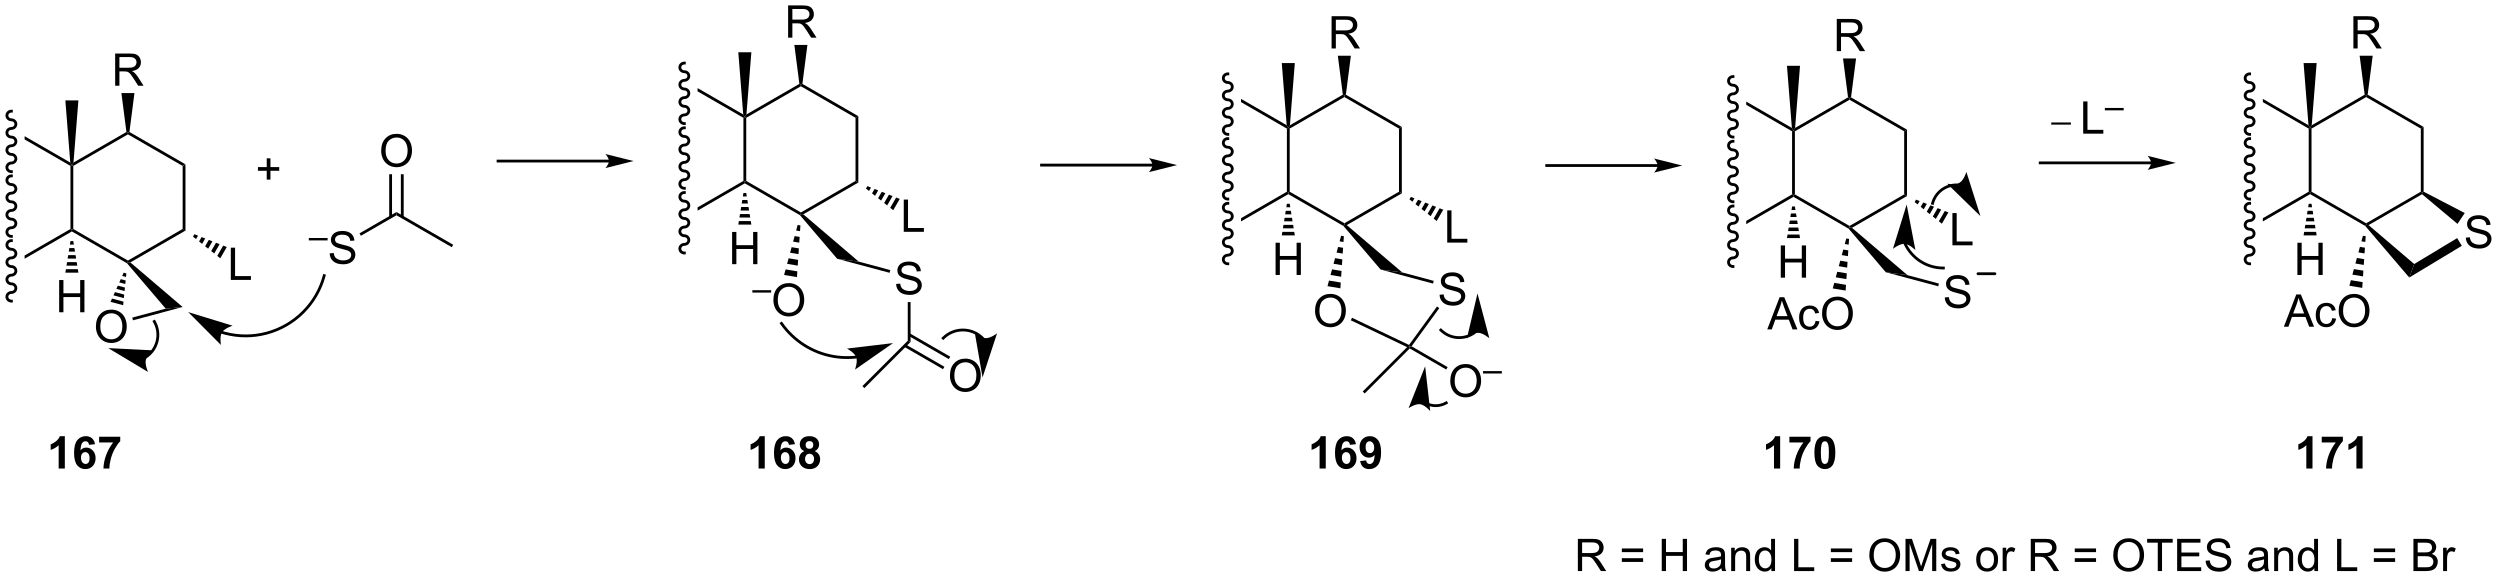 <?xml version="1.0" encoding="UTF-8"?>
<!DOCTYPE svg PUBLIC '-//W3C//DTD SVG 1.0//EN'
          'http://www.w3.org/TR/2001/REC-SVG-20010904/DTD/svg10.dtd'>
<svg stroke-dasharray="none" shape-rendering="auto" xmlns="http://www.w3.org/2000/svg" font-family="'Dialog'" text-rendering="auto" width="609" fill-opacity="1" color-interpolation="auto" color-rendering="auto" preserveAspectRatio="xMidYMid meet" font-size="12px" viewBox="0 0 609 141" fill="black" xmlns:xlink="http://www.w3.org/1999/xlink" stroke="black" image-rendering="auto" stroke-miterlimit="10" stroke-linecap="square" stroke-linejoin="miter" font-style="normal" stroke-width="1" height="141" stroke-dashoffset="0" font-weight="normal" stroke-opacity="1"
><!--Generated by the Batik Graphics2D SVG Generator--><defs id="genericDefs"
  /><g
  ><defs id="defs1"
    ><clipPath clipPathUnits="userSpaceOnUse" id="clipPath1"
      ><path d="M0.646 1.596 L456.994 1.596 L456.994 107.08 L0.646 107.08 L0.646 1.596 Z"
      /></clipPath
      ><clipPath clipPathUnits="userSpaceOnUse" id="clipPath2"
      ><path d="M-0.771 30.496 L-0.771 133.048 L442.889 133.048 L442.889 30.496 Z"
      /></clipPath
    ></defs
    ><g transform="scale(1.333,1.333) translate(-0.646,-1.596) matrix(1.029,0,0,1.029,1.439,-29.773)"
    ><path d="M32.168 71.484 L31.668 71.195 L31.668 59.984 L32.168 59.696 Z" stroke="none" clip-path="url(#clipPath2)"
    /></g
    ><g transform="matrix(1.371,0,0,1.371,1.058,-41.824)"
    ><path d="M32.168 59.696 L31.668 59.984 L21.958 54.379 L21.958 54.09 L22.226 53.956 Z" stroke="none" clip-path="url(#clipPath2)"
    /></g
    ><g transform="matrix(1.371,0,0,1.371,1.058,-41.824)"
    ><path d="M21.691 53.956 L21.958 54.09 L21.958 54.379 L12.249 59.984 L11.999 59.84 L12.285 59.386 Z" stroke="none" clip-path="url(#clipPath2)"
    /></g
    ><g transform="matrix(1.371,0,0,1.371,1.058,-41.824)"
    ><path d="M11.749 59.984 L11.999 59.84 L12.249 59.984 L12.249 71.195 L11.999 71.34 L11.749 71.195 Z" stroke="none" clip-path="url(#clipPath2)"
    /></g
    ><g transform="matrix(1.371,0,0,1.371,1.058,-41.824)"
    ><path d="M11.999 71.629 L11.999 71.34 L12.249 71.195 L21.958 76.801 L21.958 77.09 L21.798 77.286 Z" stroke="none" clip-path="url(#clipPath2)"
    /></g
    ><g transform="matrix(1.371,0,0,1.371,1.058,-41.824)"
    ><path d="M22.389 77.13 L21.958 77.09 L21.958 76.801 L31.668 71.195 L32.168 71.484 Z" stroke="none" clip-path="url(#clipPath2)"
    /></g
    ><g transform="matrix(1.371,0,0,1.371,1.058,-41.824)"
    ><path d="M3.601 54.703 L3.601 55.28 L3.601 55.28 L11.749 59.984 L11.999 59.84 L11.713 59.386 L3.601 54.703 Z" stroke="none" clip-path="url(#clipPath2)"
    /></g
    ><g transform="matrix(1.371,0,0,1.371,1.058,-41.824)"
    ><path d="M11.749 71.195 L3.601 75.9 L3.601 75.9 L3.601 76.477 L3.601 76.477 L11.999 71.629 L11.999 71.34 L11.749 71.195 Z" stroke="none" clip-path="url(#clipPath2)"
    /></g
    ><g transform="matrix(1.371,0,0,1.371,1.058,-41.824)"
    ><path d="M12.285 59.386 L11.999 59.84 L11.713 59.386 L10.839 48.34 L13.159 48.34 Z" stroke="none" clip-path="url(#clipPath2)"
    /></g
    ><g transform="matrix(1.371,0,0,1.371,1.058,-41.824)"
    ><path d="M9.74 85.99 L9.74 80.263 L10.498 80.263 L10.498 82.615 L13.474 82.615 L13.474 80.263 L14.232 80.263 L14.232 85.99 L13.474 85.99 L13.474 83.289 L10.498 83.289 L10.498 85.99 L9.74 85.99 Z" stroke="none" clip-path="url(#clipPath2)"
    /></g
    ><g transform="matrix(1.371,0,0,1.371,1.058,-41.824)"
    ><path d="M12.249 73.34 L12.35 73.964 L11.648 73.964 L11.749 73.34 ZM12.451 74.588 L12.552 75.212 L11.446 75.212 L11.547 74.588 ZM12.654 75.836 L12.755 76.46 L11.244 76.46 L11.345 75.836 ZM12.856 77.084 L12.957 77.708 L11.041 77.708 L11.143 77.084 ZM13.058 78.332 L13.159 78.956 L10.839 78.956 L10.94 78.332 Z" stroke="none" clip-path="url(#clipPath2)"
    /></g
    ><g transform="matrix(1.371,0,0,1.371,1.058,-41.824)"
    ><path d="M19.689 45.74 L19.689 40.013 L22.228 40.013 Q22.993 40.013 23.392 40.167 Q23.79 40.321 24.027 40.711 Q24.267 41.102 24.267 41.576 Q24.267 42.185 23.871 42.604 Q23.478 43.021 22.652 43.133 Q22.954 43.279 23.11 43.419 Q23.441 43.724 23.738 44.18 L24.735 45.74 L23.782 45.74 L23.024 44.547 Q22.691 44.032 22.475 43.758 Q22.262 43.485 22.092 43.375 Q21.923 43.266 21.746 43.224 Q21.618 43.196 21.324 43.196 L20.446 43.196 L20.446 45.74 L19.689 45.74 ZM20.446 42.539 L22.074 42.539 Q22.595 42.539 22.887 42.432 Q23.181 42.326 23.332 42.089 Q23.485 41.852 23.485 41.576 Q23.485 41.169 23.189 40.909 Q22.894 40.646 22.259 40.646 L20.446 40.646 L20.446 42.539 Z" stroke="none" clip-path="url(#clipPath2)"
    /></g
    ><g transform="matrix(1.371,0,0,1.371,1.058,-41.824)"
    ><path d="M22.226 53.956 L21.958 54.09 L21.691 53.956 L20.798 47.04 L23.118 47.04 Z" stroke="none" clip-path="url(#clipPath2)"
    /></g
    ><g transform="matrix(1.371,0,0,1.371,1.058,-41.824)"
    ><path d="M40.238 80.24 L40.238 74.513 L40.996 74.513 L40.996 79.563 L43.816 79.563 L43.816 80.24 L40.238 80.24 Z" stroke="none" clip-path="url(#clipPath2)"
    /></g
    ><g transform="matrix(1.371,0,0,1.371,1.058,-41.824)"
    ><path d="M33.775 72.123 L34.414 72.376 L34.063 72.984 L33.525 72.556 ZM35.053 72.628 L35.692 72.88 L35.138 73.838 L34.6 73.411 ZM36.331 73.132 L36.97 73.384 L36.214 74.693 L35.676 74.266 ZM37.609 73.636 L38.248 73.889 L37.29 75.547 L36.752 75.12 ZM38.887 74.141 L39.526 74.393 L38.366 76.402 L37.828 75.975 Z" stroke="none" clip-path="url(#clipPath2)"
    /></g
    ><g transform="matrix(1.371,0,0,1.371,1.058,-41.824)"
    ><path d="M16.27 88.559 Q16.27 87.132 17.036 86.327 Q17.801 85.52 19.012 85.52 Q19.804 85.52 20.439 85.9 Q21.077 86.278 21.411 86.955 Q21.747 87.632 21.747 88.491 Q21.747 89.364 21.395 90.051 Q21.044 90.739 20.398 91.093 Q19.754 91.447 19.007 91.447 Q18.2 91.447 17.562 91.056 Q16.926 90.663 16.598 89.989 Q16.27 89.311 16.27 88.559 ZM17.051 88.569 Q17.051 89.606 17.606 90.202 Q18.163 90.796 19.004 90.796 Q19.859 90.796 20.411 90.194 Q20.965 89.593 20.965 88.489 Q20.965 87.788 20.728 87.267 Q20.491 86.746 20.036 86.46 Q19.582 86.171 19.015 86.171 Q18.21 86.171 17.629 86.726 Q17.051 87.278 17.051 88.569 Z" stroke="none" clip-path="url(#clipPath2)"
    /></g
    ><g transform="matrix(1.371,0,0,1.371,1.058,-41.824)"
    ><path d="M21.682 79.086 L21.619 79.714 L20.941 79.532 L21.199 78.957 ZM21.555 80.341 L21.492 80.969 L20.423 80.682 L20.682 80.107 ZM21.428 81.596 L21.365 82.224 L19.905 81.832 L20.164 81.257 ZM21.302 82.851 L21.238 83.478 L19.388 82.983 L19.647 82.407 ZM21.175 84.106 L21.111 84.733 L18.87 84.133 L19.129 83.558 Z" stroke="none" clip-path="url(#clipPath2)"
    /></g
    ><g transform="matrix(1.371,0,0,1.371,1.058,-41.824)"
    ><path d="M22.856 87.419 L22.726 86.936 L28.673 85.343 L31.677 85.055 Z" stroke="none" clip-path="url(#clipPath2)"
    /></g
    ><g transform="matrix(1.371,0,0,1.371,1.058,-41.824)"
    ><path d="M31.677 85.055 L28.673 85.343 L21.798 77.286 L21.958 77.09 L22.389 77.13 Z" stroke="none" clip-path="url(#clipPath2)"
    /></g
    ><g transform="matrix(1.371,0,0,1.371,1.058,-41.824)"
    ><path d="M1.251 50.007 C0.671 50.007 0.201 50.462 0.201 51.025 C0.201 51.587 0.671 52.042 1.251 52.042 C1.555 52.042 1.801 52.274 1.801 52.56 C1.801 52.846 1.555 53.078 1.251 53.078 C0.671 53.078 0.201 53.534 0.201 54.096 C0.201 54.659 0.671 55.114 1.251 55.114 C1.555 55.114 1.801 55.346 1.801 55.633 C1.801 55.919 1.555 56.151 1.251 56.151 C0.671 56.151 0.201 56.606 0.201 57.169 C0.201 57.731 0.671 58.187 1.251 58.187 C1.555 58.187 1.801 58.418 1.801 58.705 C1.801 58.99 1.555 59.222 1.251 59.222 C0.671 59.222 0.201 59.678 0.201 60.24 C0.201 60.803 0.671 61.258 1.251 61.258 L1.501 61.258 L1.501 60.758 L1.251 60.758 C0.947 60.758 0.701 60.526 0.701 60.24 C0.701 59.954 0.947 59.722 1.251 59.722 C1.831 59.722 2.301 59.267 2.301 58.705 C2.301 58.142 1.831 57.687 1.251 57.687 C0.947 57.687 0.701 57.455 0.701 57.169 C0.701 56.882 0.947 56.651 1.251 56.651 C1.831 56.651 2.301 56.195 2.301 55.633 C2.301 55.07 1.831 54.614 1.251 54.614 C0.947 54.614 0.701 54.383 0.701 54.096 C0.701 53.81 0.947 53.578 1.251 53.578 C1.831 53.578 2.301 53.123 2.301 52.56 C2.301 51.998 1.831 51.542 1.251 51.542 C0.947 51.542 0.701 51.31 0.701 51.025 C0.701 50.738 0.947 50.507 1.251 50.507 L1.501 50.507 L1.501 50.007 L1.251 50.007 Z" stroke="none" clip-path="url(#clipPath2)"
    /></g
    ><g transform="matrix(1.371,0,0,1.371,1.058,-41.824)"
    ><path d="M1.251 61.507 C0.671 61.507 0.201 61.962 0.201 62.525 C0.201 63.087 0.671 63.542 1.251 63.542 C1.555 63.542 1.801 63.774 1.801 64.061 C1.801 64.347 1.555 64.579 1.251 64.579 C0.671 64.579 0.201 65.034 0.201 65.597 C0.201 66.159 0.671 66.615 1.251 66.615 C1.555 66.615 1.801 66.846 1.801 67.132 C1.801 67.418 1.555 67.65 1.251 67.65 C0.671 67.65 0.201 68.106 0.201 68.668 C0.201 69.231 0.671 69.686 1.251 69.686 C1.555 69.686 1.801 69.918 1.801 70.204 C1.801 70.49 1.555 70.722 1.251 70.722 C0.671 70.722 0.201 71.178 0.201 71.74 C0.201 72.303 0.671 72.758 1.251 72.758 L1.501 72.758 L1.501 72.258 L1.251 72.258 C0.947 72.258 0.701 72.026 0.701 71.74 C0.701 71.454 0.947 71.222 1.251 71.222 C1.831 71.222 2.301 70.767 2.301 70.204 C2.301 69.642 1.831 69.186 1.251 69.186 C0.947 69.186 0.701 68.954 0.701 68.668 C0.701 68.382 0.947 68.15 1.251 68.15 C1.831 68.15 2.301 67.695 2.301 67.132 C2.301 66.57 1.831 66.115 1.251 66.115 C0.947 66.115 0.701 65.882 0.701 65.597 C0.701 65.31 0.947 65.079 1.251 65.079 C1.831 65.079 2.301 64.623 2.301 64.061 C2.301 63.498 1.831 63.042 1.251 63.042 C0.947 63.042 0.701 62.81 0.701 62.525 C0.701 62.238 0.947 62.007 1.251 62.007 L1.501 62.007 L1.501 61.507 L1.251 61.507 Z" stroke="none" clip-path="url(#clipPath2)"
    /></g
    ><g transform="matrix(1.371,0,0,1.371,1.058,-41.824)"
    ><path d="M1.251 73.007 C0.671 73.007 0.201 73.462 0.201 74.025 C0.201 74.587 0.671 75.043 1.251 75.043 C1.555 75.043 1.801 75.275 1.801 75.561 C1.801 75.847 1.555 76.079 1.251 76.079 C0.671 76.079 0.201 76.534 0.201 77.097 C0.201 77.659 0.671 78.115 1.251 78.115 C1.555 78.115 1.801 78.346 1.801 78.632 C1.801 78.918 1.555 79.15 1.251 79.15 C0.671 79.15 0.201 79.606 0.201 80.168 C0.201 80.731 0.671 81.186 1.251 81.186 C1.555 81.186 1.801 81.418 1.801 81.704 C1.801 81.99 1.555 82.222 1.251 82.222 C0.671 82.222 0.201 82.678 0.201 83.24 C0.201 83.803 0.671 84.258 1.251 84.258 L1.501 84.258 L1.501 83.758 L1.251 83.758 C0.947 83.758 0.701 83.526 0.701 83.24 C0.701 82.954 0.947 82.722 1.251 82.722 C1.831 82.722 2.301 82.267 2.301 81.704 C2.301 81.142 1.831 80.686 1.251 80.686 C0.947 80.686 0.701 80.454 0.701 80.168 C0.701 79.882 0.947 79.65 1.251 79.65 C1.831 79.65 2.301 79.195 2.301 78.632 C2.301 78.07 1.831 77.615 1.251 77.615 C0.947 77.615 0.701 77.382 0.701 77.097 C0.701 76.81 0.947 76.579 1.251 76.579 C1.831 76.579 2.301 76.123 2.301 75.561 C2.301 74.998 1.831 74.543 1.251 74.543 C0.947 74.543 0.701 74.311 0.701 74.025 C0.701 73.739 0.947 73.507 1.251 73.507 L1.501 73.507 L1.501 73.007 L1.251 73.007 Z" stroke="none" clip-path="url(#clipPath2)"
    /></g
    ><g transform="matrix(1.371,0,0,1.371,1.058,-41.824)"
    ><path d="M54.098 73.223 L54.098 72.797 L57.436 72.797 L57.436 73.223 L54.098 73.223 Z" stroke="none" clip-path="url(#clipPath2)"
    /></g
    ><g transform="matrix(1.371,0,0,1.371,1.058,-41.824)"
    ><path d="M57.806 75.524 L58.522 75.461 Q58.572 75.891 58.757 76.167 Q58.944 76.443 59.335 76.612 Q59.725 76.781 60.212 76.781 Q60.647 76.781 60.978 76.654 Q61.312 76.524 61.473 76.3 Q61.634 76.076 61.634 75.81 Q61.634 75.539 61.478 75.339 Q61.322 75.138 60.962 75 Q60.733 74.912 59.944 74.722 Q59.155 74.531 58.837 74.365 Q58.429 74.149 58.225 73.831 Q58.025 73.513 58.025 73.117 Q58.025 72.685 58.27 72.308 Q58.517 71.93 58.989 71.735 Q59.462 71.539 60.041 71.539 Q60.679 71.539 61.163 71.745 Q61.65 71.951 61.91 72.349 Q62.173 72.748 62.194 73.25 L61.468 73.305 Q61.408 72.763 61.069 72.487 Q60.733 72.209 60.072 72.209 Q59.384 72.209 59.069 72.461 Q58.757 72.711 58.757 73.068 Q58.757 73.375 58.978 73.576 Q59.197 73.774 60.121 73.985 Q61.046 74.193 61.39 74.349 Q61.89 74.578 62.127 74.933 Q62.366 75.287 62.366 75.748 Q62.366 76.203 62.103 76.61 Q61.843 77.013 61.35 77.24 Q60.861 77.464 60.249 77.464 Q59.47 77.464 58.944 77.237 Q58.421 77.008 58.121 76.555 Q57.822 76.099 57.806 75.524 Z" stroke="none" clip-path="url(#clipPath2)"
    /></g
    ><g transform="matrix(1.371,0,0,1.371,1.058,-41.824)"
    ><path d="M63.352 72.4 L63.102 71.967 L69.669 68.176 L69.669 68.754 Z" stroke="none" clip-path="url(#clipPath2)"
    /></g
    ><g transform="matrix(1.371,0,0,1.371,1.058,-41.824)"
    ><path d="M69.669 68.754 L69.669 68.176 L79.753 73.998 L79.503 74.431 Z" stroke="none" clip-path="url(#clipPath2)"
    /></g
    ><g transform="matrix(1.371,0,0,1.371,1.058,-41.824)"
    ><path d="M66.957 57.326 Q66.957 55.899 67.722 55.094 Q68.488 54.287 69.699 54.287 Q70.491 54.287 71.126 54.667 Q71.764 55.044 72.097 55.722 Q72.433 56.399 72.433 57.258 Q72.433 58.13 72.082 58.818 Q71.73 59.505 71.084 59.86 Q70.441 60.214 69.694 60.214 Q68.886 60.214 68.248 59.823 Q67.613 59.43 67.285 58.755 Q66.957 58.078 66.957 57.326 ZM67.738 57.336 Q67.738 58.373 68.293 58.969 Q68.85 59.563 69.691 59.563 Q70.545 59.563 71.097 58.961 Q71.652 58.36 71.652 57.255 Q71.652 56.555 71.415 56.034 Q71.178 55.513 70.722 55.227 Q70.269 54.938 69.701 54.938 Q68.897 54.938 68.316 55.492 Q67.738 56.044 67.738 57.336 Z" stroke="none" clip-path="url(#clipPath2)"
    /></g
    ><g transform="matrix(1.371,0,0,1.371,1.058,-41.824)"
    ><path d="M70.954 69.062 L70.954 61.466 L70.454 61.466 L70.454 69.062 ZM68.884 69.062 L68.884 61.466 L68.384 61.466 L68.384 69.062 Z" stroke="none" clip-path="url(#clipPath2)"
    /></g
    ><g transform="matrix(1.371,0,0,1.371,1.058,-41.824)"
    ><path d="M46.62 62.421 L46.62 60.851 L45.06 60.851 L45.06 60.195 L46.62 60.195 L46.62 58.637 L47.284 58.637 L47.284 60.195 L48.841 60.195 L48.841 60.851 L47.284 60.851 L47.284 62.421 L46.62 62.421 Z" stroke="none" clip-path="url(#clipPath2)"
    /></g
    ><g transform="matrix(1.371,0,0,1.371,1.058,-41.824)"
    ><path d="M38.544 89.783 L38.546 89.784 L38.554 89.787 L38.568 89.791 C38.587 89.797 38.606 89.802 38.625 89.808 C38.777 89.854 38.929 89.898 39.083 89.939 C41.533 90.596 44.153 90.618 46.687 89.939 C49.221 89.26 51.479 87.93 53.273 86.136 C55.067 84.343 56.397 82.084 57.076 79.55 L57.14 79.309 L56.657 79.18 L56.593 79.421 C55.936 81.871 54.652 84.051 52.92 85.783 C51.188 87.515 49.008 88.799 46.558 89.456 C44.109 90.112 41.578 90.09 39.212 89.456 C39.064 89.416 38.916 89.374 38.77 89.33 C38.752 89.324 38.734 89.319 38.715 89.313 L38.702 89.309 L38.694 89.307 L38.694 89.306 L38.456 89.231 L38.306 89.708 L38.544 89.783 ZM32.673 85.96 L38.491 91.803 C38.491 91.803 38.216 90.324 38.668 89.574 C39.12 88.825 40.557 88.378 40.557 88.378 Z" stroke="none" clip-path="url(#clipPath2)"
    /></g
    ><g transform="matrix(1.371,0,0,1.371,1.058,-41.824)"
    ><path d="M24.748 94.46 L24.749 94.46 L24.753 94.458 L24.76 94.454 C24.78 94.445 24.798 94.435 24.817 94.425 C24.893 94.387 24.968 94.346 25.042 94.303 C26.23 93.617 27.03 92.514 27.36 91.282 C27.691 90.05 27.549 88.694 26.863 87.507 L26.739 87.29 L26.305 87.54 L26.43 87.757 C27.05 88.829 27.173 90.049 26.877 91.153 C26.581 92.257 25.865 93.251 24.792 93.87 C24.725 93.909 24.658 93.945 24.59 93.98 C24.573 93.989 24.555 93.998 24.539 94.006 L24.532 94.009 L24.529 94.011 L24.529 94.011 L24.304 94.12 L24.524 94.57 L24.748 94.46 ZM18.462 92.357 L25.534 96.598 C25.534 96.598 24.905 95.231 25.159 94.394 C25.414 93.557 26.698 92.771 26.698 92.771 Z" stroke="none" clip-path="url(#clipPath2)"
    /></g
    ><g transform="matrix(1.371,0,0,1.371,1.058,-41.824)"
    ><path d="M107.428 58.871 L87.726 58.871 L87.476 58.871 L87.476 59.371 L87.726 59.371 L107.428 59.371 L107.678 59.371 L107.678 58.871 L107.428 58.871 ZM111.803 59.121 L106.803 57.871 C106.803 57.871 107.428 58.574 107.428 59.121 C107.428 59.667 106.803 60.371 106.803 60.371 Z" stroke="none" clip-path="url(#clipPath2)"
    /></g
    ><g transform="matrix(1.371,0,0,1.371,1.058,-41.824)"
    ><path d="M151.738 62.939 L151.238 62.65 L151.238 51.439 L151.738 51.15 Z" stroke="none" clip-path="url(#clipPath2)"
    /></g
    ><g transform="matrix(1.371,0,0,1.371,1.058,-41.824)"
    ><path d="M151.738 51.15 L151.238 51.439 L141.529 45.833 L141.529 45.545 L141.797 45.41 Z" stroke="none" clip-path="url(#clipPath2)"
    /></g
    ><g transform="matrix(1.371,0,0,1.371,1.058,-41.824)"
    ><path d="M141.262 45.41 L141.529 45.545 L141.529 45.833 L131.82 51.439 L131.57 51.295 L131.856 50.841 Z" stroke="none" clip-path="url(#clipPath2)"
    /></g
    ><g transform="matrix(1.371,0,0,1.371,1.058,-41.824)"
    ><path d="M131.32 51.439 L131.57 51.295 L131.82 51.439 L131.82 62.65 L131.57 62.795 L131.32 62.65 Z" stroke="none" clip-path="url(#clipPath2)"
    /></g
    ><g transform="matrix(1.371,0,0,1.371,1.058,-41.824)"
    ><path d="M131.57 63.083 L131.57 62.795 L131.82 62.65 L141.529 68.256 L141.529 68.545 L141.369 68.741 Z" stroke="none" clip-path="url(#clipPath2)"
    /></g
    ><g transform="matrix(1.371,0,0,1.371,1.058,-41.824)"
    ><path d="M141.96 68.585 L141.529 68.545 L141.529 68.256 L151.238 62.65 L151.738 62.939 Z" stroke="none" clip-path="url(#clipPath2)"
    /></g
    ><g transform="matrix(1.371,0,0,1.371,1.058,-41.824)"
    ><path d="M123.172 46.157 L123.172 46.735 L131.32 51.439 L131.57 51.295 L131.284 50.841 L123.172 46.157 Z" stroke="none" clip-path="url(#clipPath2)"
    /></g
    ><g transform="matrix(1.371,0,0,1.371,1.058,-41.824)"
    ><path d="M131.32 62.65 L123.172 67.355 L123.172 67.932 L123.172 67.932 L131.57 63.083 L131.57 62.795 L131.32 62.65 Z" stroke="none" clip-path="url(#clipPath2)"
    /></g
    ><g transform="matrix(1.371,0,0,1.371,1.058,-41.824)"
    ><path d="M131.856 50.841 L131.57 51.295 L131.284 50.841 L130.41 39.795 L132.73 39.795 Z" stroke="none" clip-path="url(#clipPath2)"
    /></g
    ><g transform="matrix(1.371,0,0,1.371,1.058,-41.824)"
    ><path d="M129.31 77.445 L129.31 71.718 L130.068 71.718 L130.068 74.07 L133.045 74.07 L133.045 71.718 L133.803 71.718 L133.803 77.445 L133.045 77.445 L133.045 74.744 L130.068 74.744 L130.068 77.445 L129.31 77.445 Z" stroke="none" clip-path="url(#clipPath2)"
    /></g
    ><g transform="matrix(1.371,0,0,1.371,1.058,-41.824)"
    ><path d="M131.82 64.795 L131.921 65.419 L131.219 65.419 L131.32 64.795 ZM132.022 66.043 L132.123 66.667 L131.017 66.667 L131.118 66.043 ZM132.224 67.29 L132.326 67.915 L130.814 67.915 L130.916 67.29 ZM132.427 68.538 L132.528 69.162 L130.612 69.162 L130.713 68.538 ZM132.629 69.786 L132.73 70.41 L130.41 70.41 L130.511 69.786 Z" stroke="none" clip-path="url(#clipPath2)"
    /></g
    ><g transform="matrix(1.371,0,0,1.371,1.058,-41.824)"
    ><path d="M139.259 37.195 L139.259 31.468 L141.798 31.468 Q142.564 31.468 142.963 31.622 Q143.361 31.775 143.598 32.166 Q143.838 32.557 143.838 33.031 Q143.838 33.64 143.442 34.059 Q143.048 34.476 142.223 34.588 Q142.525 34.734 142.681 34.874 Q143.012 35.179 143.309 35.635 L144.306 37.195 L143.353 37.195 L142.595 36.002 Q142.262 35.486 142.046 35.213 Q141.832 34.94 141.663 34.83 Q141.494 34.721 141.317 34.679 Q141.189 34.65 140.895 34.65 L140.017 34.65 L140.017 37.195 L139.259 37.195 ZM140.017 33.994 L141.645 33.994 Q142.166 33.994 142.457 33.887 Q142.752 33.781 142.903 33.544 Q143.056 33.307 143.056 33.031 Q143.056 32.624 142.759 32.364 Q142.465 32.101 141.83 32.101 L140.017 32.101 L140.017 33.994 Z" stroke="none" clip-path="url(#clipPath2)"
    /></g
    ><g transform="matrix(1.371,0,0,1.371,1.058,-41.824)"
    ><path d="M141.797 45.41 L141.529 45.545 L141.262 45.41 L140.369 38.495 L142.689 38.495 Z" stroke="none" clip-path="url(#clipPath2)"
    /></g
    ><g transform="matrix(1.371,0,0,1.371,1.058,-41.824)"
    ><path d="M159.809 71.695 L159.809 65.968 L160.566 65.968 L160.566 71.018 L163.387 71.018 L163.387 71.695 L159.809 71.695 Z" stroke="none" clip-path="url(#clipPath2)"
    /></g
    ><g transform="matrix(1.371,0,0,1.371,1.058,-41.824)"
    ><path d="M153.346 63.578 L153.985 63.83 L153.633 64.439 L153.096 64.011 ZM154.624 64.082 L155.263 64.335 L154.709 65.293 L154.171 64.866 ZM155.902 64.587 L156.541 64.839 L155.785 66.148 L155.247 65.72 ZM157.18 65.091 L157.819 65.343 L156.861 67.002 L156.323 66.575 ZM158.458 65.596 L159.097 65.848 L157.937 67.857 L157.399 67.43 Z" stroke="none" clip-path="url(#clipPath2)"
    /></g
    ><g transform="matrix(1.371,0,0,1.371,1.058,-41.824)"
    ><path d="M132.908 82.494 L132.908 82.069 L136.246 82.069 L136.246 82.494 L132.908 82.494 Z" stroke="none" clip-path="url(#clipPath2)"
    /></g
    ><g transform="matrix(1.371,0,0,1.371,1.058,-41.824)"
    ><path d="M136.645 83.847 Q136.645 82.42 137.411 81.615 Q138.176 80.808 139.387 80.808 Q140.179 80.808 140.814 81.188 Q141.452 81.566 141.786 82.243 Q142.121 82.92 142.121 83.779 Q142.121 84.652 141.77 85.339 Q141.418 86.027 140.773 86.381 Q140.129 86.735 139.382 86.735 Q138.575 86.735 137.937 86.344 Q137.301 85.951 136.973 85.277 Q136.645 84.6 136.645 83.847 ZM137.426 83.858 Q137.426 84.894 137.981 85.49 Q138.538 86.084 139.379 86.084 Q140.233 86.084 140.786 85.483 Q141.34 84.881 141.34 83.777 Q141.34 83.076 141.103 82.555 Q140.866 82.035 140.411 81.748 Q139.957 81.459 139.39 81.459 Q138.585 81.459 138.004 82.014 Q137.426 82.566 137.426 83.858 Z" stroke="none" clip-path="url(#clipPath2)"
    /></g
    ><g transform="matrix(1.371,0,0,1.371,1.058,-41.824)"
    ><path d="M141.446 70.558 L141.378 71.579 L140.685 71.463 L140.953 70.476 ZM141.31 72.599 L141.242 73.62 L140.15 73.437 L140.418 72.45 ZM141.174 74.64 L141.106 75.661 L139.615 75.412 L139.883 74.424 ZM141.038 76.681 L140.97 77.702 L139.081 77.386 L139.348 76.399 ZM140.902 78.722 L140.834 79.743 L138.546 79.36 L138.813 78.373 Z" stroke="none" clip-path="url(#clipPath2)"
    /></g
    ><g transform="matrix(1.371,0,0,1.371,1.058,-41.824)"
    ><path d="M151.816 76.995 L147.976 76.484 L141.369 68.741 L141.529 68.545 L141.96 68.585 Z" stroke="none" clip-path="url(#clipPath2)"
    /></g
    ><g transform="matrix(1.371,0,0,1.371,1.058,-41.824)"
    ><path d="M120.822 41.461 C120.242 41.461 119.772 41.917 119.772 42.479 C119.772 43.042 120.242 43.497 120.822 43.497 C121.126 43.497 121.372 43.729 121.372 44.015 C121.372 44.301 121.126 44.533 120.822 44.533 C120.242 44.533 119.772 44.989 119.772 45.551 C119.772 46.114 120.242 46.569 120.822 46.569 C121.126 46.569 121.372 46.801 121.372 47.087 C121.372 47.373 121.126 47.605 120.822 47.605 C120.242 47.605 119.772 48.061 119.772 48.623 C119.772 49.185 120.242 49.641 120.822 49.641 C121.126 49.641 121.372 49.873 121.372 50.159 C121.372 50.445 121.126 50.677 120.822 50.677 C120.242 50.677 119.772 51.133 119.772 51.695 C119.772 52.258 120.242 52.713 120.822 52.713 L121.072 52.713 L121.072 52.213 L120.822 52.213 C120.518 52.213 120.272 51.981 120.272 51.695 C120.272 51.409 120.518 51.177 120.822 51.177 C121.402 51.177 121.872 50.721 121.872 50.159 C121.872 49.597 121.402 49.141 120.822 49.141 C120.518 49.141 120.272 48.909 120.272 48.623 C120.272 48.337 120.518 48.105 120.822 48.105 C121.402 48.105 121.872 47.65 121.872 47.087 C121.872 46.525 121.402 46.069 120.822 46.069 C120.518 46.069 120.272 45.837 120.272 45.551 C120.272 45.265 120.518 45.033 120.822 45.033 C121.402 45.033 121.872 44.578 121.872 44.015 C121.872 43.453 121.402 42.997 120.822 42.997 C120.518 42.997 120.272 42.765 120.272 42.479 C120.272 42.193 120.518 41.961 120.822 41.961 L121.072 41.961 L121.072 41.461 L120.822 41.461 Z" stroke="none" clip-path="url(#clipPath2)"
    /></g
    ><g transform="matrix(1.371,0,0,1.371,1.058,-41.824)"
    ><path d="M120.822 52.961 C120.242 52.961 119.772 53.417 119.772 53.979 C119.772 54.542 120.242 54.997 120.822 54.997 C121.126 54.997 121.372 55.229 121.372 55.515 C121.372 55.801 121.126 56.033 120.822 56.033 C120.242 56.033 119.772 56.489 119.772 57.051 C119.772 57.614 120.242 58.069 120.822 58.069 C121.126 58.069 121.372 58.301 121.372 58.587 C121.372 58.873 121.126 59.105 120.822 59.105 C120.242 59.105 119.772 59.561 119.772 60.123 C119.772 60.686 120.242 61.141 120.822 61.141 C121.126 61.141 121.372 61.373 121.372 61.659 C121.372 61.945 121.126 62.177 120.822 62.177 C120.242 62.177 119.772 62.633 119.772 63.195 C119.772 63.758 120.242 64.213 120.822 64.213 L121.072 64.213 L121.072 63.713 L120.822 63.713 C120.518 63.713 120.272 63.481 120.272 63.195 C120.272 62.909 120.518 62.677 120.822 62.677 C121.402 62.677 121.872 62.222 121.872 61.659 C121.872 61.097 121.402 60.641 120.822 60.641 C120.518 60.641 120.272 60.409 120.272 60.123 C120.272 59.837 120.518 59.605 120.822 59.605 C121.402 59.605 121.872 59.15 121.872 58.587 C121.872 58.025 121.402 57.569 120.822 57.569 C120.518 57.569 120.272 57.337 120.272 57.051 C120.272 56.765 120.518 56.533 120.822 56.533 C121.402 56.533 121.872 56.078 121.872 55.515 C121.872 54.953 121.402 54.497 120.822 54.497 C120.518 54.497 120.272 54.265 120.272 53.979 C120.272 53.693 120.518 53.461 120.822 53.461 L121.072 53.461 L121.072 52.961 L120.822 52.961 Z" stroke="none" clip-path="url(#clipPath2)"
    /></g
    ><g transform="matrix(1.371,0,0,1.371,1.058,-41.824)"
    ><path d="M120.822 64.461 C120.242 64.461 119.772 64.917 119.772 65.479 C119.772 66.042 120.242 66.497 120.822 66.497 C121.126 66.497 121.372 66.729 121.372 67.015 C121.372 67.301 121.126 67.533 120.822 67.533 C120.242 67.533 119.772 67.989 119.772 68.551 C119.772 69.114 120.242 69.569 120.822 69.569 C121.126 69.569 121.372 69.801 121.372 70.087 C121.372 70.373 121.126 70.605 120.822 70.605 C120.242 70.605 119.772 71.061 119.772 71.623 C119.772 72.186 120.242 72.641 120.822 72.641 C121.126 72.641 121.372 72.873 121.372 73.159 C121.372 73.445 121.126 73.677 120.822 73.677 C120.242 73.677 119.772 74.133 119.772 74.695 C119.772 75.257 120.242 75.713 120.822 75.713 L121.072 75.713 L121.072 75.213 L120.822 75.213 C120.518 75.213 120.272 74.981 120.272 74.695 C120.272 74.409 120.518 74.177 120.822 74.177 C121.402 74.177 121.872 73.722 121.872 73.159 C121.872 72.597 121.402 72.141 120.822 72.141 C120.518 72.141 120.272 71.909 120.272 71.623 C120.272 71.337 120.518 71.105 120.822 71.105 C121.402 71.105 121.872 70.65 121.872 70.087 C121.872 69.525 121.402 69.069 120.822 69.069 C120.518 69.069 120.272 68.837 120.272 68.551 C120.272 68.265 120.518 68.033 120.822 68.033 C121.402 68.033 121.872 67.578 121.872 67.015 C121.872 66.453 121.402 65.997 120.822 65.997 C120.518 65.997 120.272 65.765 120.272 65.479 C120.272 65.193 120.518 64.961 120.822 64.961 L121.072 64.961 L121.072 64.461 L120.822 64.461 Z" stroke="none" clip-path="url(#clipPath2)"
    /></g
    ><g transform="matrix(1.371,0,0,1.371,1.058,-41.824)"
    ><path d="M158.453 80.962 L159.17 80.899 Q159.219 81.329 159.404 81.605 Q159.591 81.881 159.982 82.05 Q160.373 82.219 160.86 82.219 Q161.295 82.219 161.625 82.092 Q161.959 81.962 162.12 81.738 Q162.282 81.514 162.282 81.248 Q162.282 80.977 162.125 80.777 Q161.969 80.576 161.61 80.438 Q161.381 80.35 160.591 80.16 Q159.802 79.969 159.485 79.803 Q159.076 79.587 158.873 79.269 Q158.672 78.951 158.672 78.555 Q158.672 78.123 158.917 77.746 Q159.164 77.368 159.636 77.173 Q160.11 76.977 160.688 76.977 Q161.326 76.977 161.81 77.183 Q162.297 77.389 162.558 77.787 Q162.821 78.186 162.841 78.688 L162.115 78.743 Q162.055 78.201 161.716 77.925 Q161.381 77.647 160.719 77.647 Q160.032 77.647 159.716 77.899 Q159.404 78.149 159.404 78.506 Q159.404 78.813 159.625 79.014 Q159.844 79.212 160.769 79.423 Q161.693 79.631 162.037 79.787 Q162.537 80.016 162.774 80.371 Q163.013 80.725 163.013 81.186 Q163.013 81.641 162.75 82.048 Q162.49 82.451 161.998 82.678 Q161.508 82.902 160.896 82.902 Q160.118 82.902 159.591 82.675 Q159.068 82.446 158.769 81.993 Q158.469 81.537 158.453 80.962 Z" stroke="none" clip-path="url(#clipPath2)"
    /></g
    ><g transform="matrix(1.371,0,0,1.371,1.058,-41.824)"
    ><path d="M147.976 76.484 L151.816 76.995 L157.415 78.495 L157.285 78.978 Z" stroke="none" clip-path="url(#clipPath2)"
    /></g
    ><g transform="matrix(1.371,0,0,1.371,1.058,-41.824)"
    ><path d="M160.519 84.176 L161.019 84.176 L161.019 91.256 L160.519 91.049 Z" stroke="none" clip-path="url(#clipPath2)"
    /></g
    ><g transform="matrix(1.371,0,0,1.371,1.058,-41.824)"
    ><path d="M160.519 91.049 L161.019 91.256 L152.814 99.461 L152.461 99.108 Z" stroke="none" clip-path="url(#clipPath2)"
    /></g
    ><g transform="matrix(1.371,0,0,1.371,1.058,-41.824)"
    ><path d="M168.016 97.264 Q168.016 95.837 168.782 95.032 Q169.548 94.225 170.759 94.225 Q171.55 94.225 172.186 94.605 Q172.824 94.983 173.157 95.66 Q173.493 96.337 173.493 97.196 Q173.493 98.069 173.141 98.756 Q172.79 99.444 172.144 99.798 Q171.501 100.152 170.753 100.152 Q169.946 100.152 169.308 99.761 Q168.673 99.368 168.345 98.694 Q168.016 98.016 168.016 97.264 ZM168.798 97.274 Q168.798 98.311 169.352 98.907 Q169.91 99.501 170.751 99.501 Q171.605 99.501 172.157 98.899 Q172.712 98.298 172.712 97.194 Q172.712 96.493 172.475 95.972 Q172.238 95.451 171.782 95.165 Q171.329 94.876 170.761 94.876 Q169.957 94.876 169.376 95.43 Q168.798 95.983 168.798 97.274 Z" stroke="none" clip-path="url(#clipPath2)"
    /></g
    ><g transform="matrix(1.371,0,0,1.371,1.058,-41.824)"
    ><path d="M159.886 92.127 L166.78 96.107 L167.03 95.674 L160.136 91.694 ZM160.644 90.174 L167.815 94.314 L168.065 93.881 L160.894 89.741 Z" stroke="none" clip-path="url(#clipPath2)"
    /></g
    ><g transform="matrix(1.371,0,0,1.371,1.058,-41.824)"
    ><path d="M151.366 93.697 L151.365 93.697 L151.36 93.698 L151.339 93.7 C151.31 93.703 151.282 93.707 151.254 93.71 C151.198 93.716 151.14 93.722 151.084 93.727 C150.97 93.738 150.857 93.748 150.743 93.756 C150.516 93.772 150.288 93.783 150.06 93.788 C149.147 93.809 148.227 93.74 147.314 93.579 C145.488 93.257 143.764 92.579 142.23 91.602 C140.696 90.625 139.353 89.349 138.29 87.83 L138.146 87.625 L137.737 87.912 L137.88 88.117 C138.981 89.689 140.373 91.011 141.961 92.024 C143.55 93.036 145.337 93.738 147.227 94.072 C148.173 94.238 149.125 94.309 150.071 94.288 C150.308 94.282 150.544 94.271 150.779 94.254 C150.897 94.246 151.015 94.236 151.132 94.225 C151.191 94.219 151.249 94.213 151.308 94.207 C151.337 94.203 151.366 94.2 151.396 94.197 L151.417 94.194 L151.423 94.194 L151.425 94.193 L151.673 94.164 L151.614 93.667 L151.366 93.697 ZM157.904 91.468 L149.716 92.444 C149.716 92.444 151.051 93.14 151.362 93.958 C151.673 94.776 151.139 96.183 151.139 96.183 Z" stroke="none" clip-path="url(#clipPath2)"
    /></g
    ><g transform="matrix(1.371,0,0,1.371,1.058,-41.824)"
    ><path d="M174.479 90.983 L174.478 90.981 L174.476 90.978 L174.471 90.972 L174.461 90.958 C174.448 90.941 174.435 90.923 174.421 90.906 C174.394 90.872 174.367 90.837 174.34 90.803 C174.229 90.668 174.11 90.536 173.984 90.41 C172.972 89.398 171.645 88.89 170.314 88.89 C168.984 88.89 167.656 89.398 166.645 90.41 L166.468 90.586 L166.822 90.94 L166.999 90.763 C167.916 89.846 169.117 89.39 170.314 89.39 C171.512 89.39 172.713 89.846 173.63 90.763 C173.745 90.878 173.852 90.997 173.952 91.12 C173.977 91.15 174.002 91.181 174.026 91.213 C174.038 91.228 174.05 91.244 174.062 91.26 L174.071 91.272 L174.075 91.277 L174.078 91.28 L174.078 91.281 L174.227 91.482 L174.629 91.183 L174.479 90.983 ZM173.807 97.571 L176.386 89.739 C176.386 89.739 175.191 90.654 174.319 90.59 C173.446 90.526 172.397 89.447 172.397 89.447 Z" stroke="none" clip-path="url(#clipPath2)"
    /></g
    ><g transform="matrix(1.371,0,0,1.371,1.058,-41.824)"
    ><path d="M203.993 59.591 L184.29 59.591 L184.04 59.591 L184.04 60.091 L184.29 60.091 L203.993 60.091 L204.243 60.091 L204.243 59.591 L203.993 59.591 ZM208.368 59.841 L203.368 58.591 C203.368 58.591 203.993 59.294 203.993 59.841 C203.993 60.388 203.368 61.091 203.368 61.091 Z" stroke="none" clip-path="url(#clipPath2)"
    /></g
    ><g transform="matrix(1.371,0,0,1.371,1.058,-41.824)"
    ><path d="M248.303 64.856 L247.803 64.567 L247.803 53.356 L248.303 53.067 Z" stroke="none" clip-path="url(#clipPath2)"
    /></g
    ><g transform="matrix(1.371,0,0,1.371,1.058,-41.824)"
    ><path d="M248.303 53.067 L247.803 53.356 L238.094 47.75 L238.094 47.462 L238.361 47.327 Z" stroke="none" clip-path="url(#clipPath2)"
    /></g
    ><g transform="matrix(1.371,0,0,1.371,1.058,-41.824)"
    ><path d="M237.826 47.327 L238.094 47.462 L238.094 47.75 L228.384 53.356 L228.134 53.212 L228.42 52.758 Z" stroke="none" clip-path="url(#clipPath2)"
    /></g
    ><g transform="matrix(1.371,0,0,1.371,1.058,-41.824)"
    ><path d="M227.884 53.356 L228.134 53.212 L228.384 53.356 L228.384 64.567 L228.134 64.712 L227.884 64.567 Z" stroke="none" clip-path="url(#clipPath2)"
    /></g
    ><g transform="matrix(1.371,0,0,1.371,1.058,-41.824)"
    ><path d="M228.134 65 L228.134 64.712 L228.384 64.567 L238.094 70.173 L238.094 70.462 L237.933 70.658 Z" stroke="none" clip-path="url(#clipPath2)"
    /></g
    ><g transform="matrix(1.371,0,0,1.371,1.058,-41.824)"
    ><path d="M238.524 70.502 L238.094 70.462 L238.094 70.173 L247.803 64.567 L248.303 64.856 Z" stroke="none" clip-path="url(#clipPath2)"
    /></g
    ><g transform="matrix(1.371,0,0,1.371,1.058,-41.824)"
    ><path d="M219.736 48.074 L219.736 48.652 L227.884 53.356 L228.134 53.212 L227.848 52.758 L219.736 48.074 Z" stroke="none" clip-path="url(#clipPath2)"
    /></g
    ><g transform="matrix(1.371,0,0,1.371,1.058,-41.824)"
    ><path d="M227.884 64.567 L219.736 69.272 L219.736 69.849 L219.736 69.849 L228.134 65 L228.134 64.712 L227.884 64.567 Z" stroke="none" clip-path="url(#clipPath2)"
    /></g
    ><g transform="matrix(1.371,0,0,1.371,1.058,-41.824)"
    ><path d="M228.42 52.758 L228.134 53.212 L227.848 52.758 L226.974 41.712 L229.294 41.712 Z" stroke="none" clip-path="url(#clipPath2)"
    /></g
    ><g transform="matrix(1.371,0,0,1.371,1.058,-41.824)"
    ><path d="M225.875 79.362 L225.875 73.635 L226.633 73.635 L226.633 75.987 L229.609 75.987 L229.609 73.635 L230.367 73.635 L230.367 79.362 L229.609 79.362 L229.609 76.661 L226.633 76.661 L226.633 79.362 L225.875 79.362 Z" stroke="none" clip-path="url(#clipPath2)"
    /></g
    ><g transform="matrix(1.371,0,0,1.371,1.058,-41.824)"
    ><path d="M228.384 66.712 L228.485 67.336 L227.783 67.336 L227.884 66.712 ZM228.586 67.96 L228.688 68.584 L227.581 68.584 L227.682 67.96 ZM228.789 69.208 L228.89 69.832 L227.379 69.832 L227.48 69.208 ZM228.991 70.456 L229.092 71.079 L227.176 71.079 L227.278 70.456 ZM229.193 71.703 L229.294 72.327 L226.974 72.327 L227.075 71.703 Z" stroke="none" clip-path="url(#clipPath2)"
    /></g
    ><g transform="matrix(1.371,0,0,1.371,1.058,-41.824)"
    ><path d="M235.824 39.112 L235.824 33.385 L238.363 33.385 Q239.128 33.385 239.527 33.539 Q239.925 33.692 240.162 34.083 Q240.402 34.474 240.402 34.948 Q240.402 35.557 240.006 35.976 Q239.613 36.393 238.787 36.505 Q239.089 36.651 239.246 36.791 Q239.576 37.096 239.873 37.552 L240.871 39.112 L239.917 39.112 L239.16 37.919 Q238.826 37.403 238.61 37.13 Q238.397 36.856 238.227 36.747 Q238.058 36.638 237.881 36.596 Q237.753 36.567 237.459 36.567 L236.582 36.567 L236.582 39.112 L235.824 39.112 ZM236.582 35.911 L238.209 35.911 Q238.73 35.911 239.022 35.804 Q239.316 35.698 239.467 35.461 Q239.621 35.224 239.621 34.948 Q239.621 34.541 239.324 34.281 Q239.029 34.018 238.394 34.018 L236.582 34.018 L236.582 35.911 Z" stroke="none" clip-path="url(#clipPath2)"
    /></g
    ><g transform="matrix(1.371,0,0,1.371,1.058,-41.824)"
    ><path d="M238.361 47.327 L238.094 47.462 L237.826 47.327 L236.934 40.412 L239.254 40.412 Z" stroke="none" clip-path="url(#clipPath2)"
    /></g
    ><g transform="matrix(1.371,0,0,1.371,1.058,-41.824)"
    ><path d="M256.373 73.612 L256.373 67.885 L257.131 67.885 L257.131 72.935 L259.951 72.935 L259.951 73.612 L256.373 73.612 Z" stroke="none" clip-path="url(#clipPath2)"
    /></g
    ><g transform="matrix(1.371,0,0,1.371,1.058,-41.824)"
    ><path d="M249.91 65.495 L250.549 65.747 L250.198 66.356 L249.66 65.928 ZM251.188 66 L251.827 66.252 L251.274 67.21 L250.736 66.783 ZM252.466 66.504 L253.105 66.756 L252.349 68.065 L251.811 67.638 ZM253.744 67.008 L254.383 67.26 L253.425 68.919 L252.887 68.492 ZM255.022 67.513 L255.661 67.765 L254.501 69.774 L253.963 69.347 Z" stroke="none" clip-path="url(#clipPath2)"
    /></g
    ><g transform="matrix(1.371,0,0,1.371,1.058,-41.824)"
    ><path d="M232.884 85.764 Q232.884 84.337 233.65 83.532 Q234.416 82.725 235.626 82.725 Q236.418 82.725 237.054 83.105 Q237.692 83.483 238.025 84.16 Q238.361 84.837 238.361 85.696 Q238.361 86.569 238.009 87.256 Q237.658 87.944 237.012 88.298 Q236.369 88.652 235.621 88.652 Q234.814 88.652 234.176 88.261 Q233.541 87.868 233.212 87.194 Q232.884 86.517 232.884 85.764 ZM233.666 85.775 Q233.666 86.811 234.22 87.407 Q234.778 88.001 235.619 88.001 Q236.473 88.001 237.025 87.4 Q237.58 86.798 237.58 85.694 Q237.58 84.993 237.343 84.472 Q237.106 83.952 236.65 83.665 Q236.197 83.376 235.629 83.376 Q234.824 83.376 234.244 83.931 Q233.666 84.483 233.666 85.775 Z" stroke="none" clip-path="url(#clipPath2)"
    /></g
    ><g transform="matrix(1.371,0,0,1.371,1.058,-41.824)"
    ><path d="M238.01 72.476 L237.941 73.504 L237.248 73.389 L237.517 72.393 ZM237.871 74.533 L237.802 75.562 L236.711 75.379 L236.98 74.384 ZM237.733 76.591 L237.663 77.62 L236.173 77.37 L236.442 76.375 ZM237.594 78.648 L237.524 79.677 L235.635 79.361 L235.904 78.366 ZM237.455 80.706 L237.386 81.735 L235.097 81.352 L235.366 80.357 Z" stroke="none" clip-path="url(#clipPath2)"
    /></g
    ><g transform="matrix(1.371,0,0,1.371,1.058,-41.824)"
    ><path d="M248.38 78.912 L244.541 78.401 L237.933 70.658 L238.094 70.462 L238.524 70.502 Z" stroke="none" clip-path="url(#clipPath2)"
    /></g
    ><g transform="matrix(1.371,0,0,1.371,1.058,-41.824)"
    ><path d="M217.386 43.378 C216.806 43.378 216.336 43.834 216.336 44.396 C216.336 44.959 216.806 45.414 217.386 45.414 C217.69 45.414 217.936 45.646 217.936 45.932 C217.936 46.218 217.69 46.45 217.386 46.45 C216.806 46.45 216.336 46.906 216.336 47.468 C216.336 48.031 216.806 48.486 217.386 48.486 C217.69 48.486 217.936 48.718 217.936 49.004 C217.936 49.29 217.69 49.522 217.386 49.522 C216.806 49.522 216.336 49.978 216.336 50.54 C216.336 51.103 216.806 51.558 217.386 51.558 C217.69 51.558 217.936 51.79 217.936 52.076 C217.936 52.362 217.69 52.594 217.386 52.594 C216.806 52.594 216.336 53.05 216.336 53.612 C216.336 54.175 216.806 54.63 217.386 54.63 L217.636 54.63 L217.636 54.13 L217.386 54.13 C217.082 54.13 216.836 53.898 216.836 53.612 C216.836 53.326 217.082 53.094 217.386 53.094 C217.966 53.094 218.436 52.639 218.436 52.076 C218.436 51.514 217.966 51.058 217.386 51.058 C217.082 51.058 216.836 50.826 216.836 50.54 C216.836 50.254 217.082 50.022 217.386 50.022 C217.966 50.022 218.436 49.567 218.436 49.004 C218.436 48.442 217.966 47.986 217.386 47.986 C217.082 47.986 216.836 47.754 216.836 47.468 C216.836 47.182 217.082 46.95 217.386 46.95 C217.966 46.95 218.436 46.495 218.436 45.932 C218.436 45.37 217.966 44.914 217.386 44.914 C217.082 44.914 216.836 44.682 216.836 44.396 C216.836 44.11 217.082 43.878 217.386 43.878 L217.636 43.878 L217.636 43.378 L217.386 43.378 Z" stroke="none" clip-path="url(#clipPath2)"
    /></g
    ><g transform="matrix(1.371,0,0,1.371,1.058,-41.824)"
    ><path d="M217.386 54.878 C216.806 54.878 216.336 55.334 216.336 55.896 C216.336 56.459 216.806 56.914 217.386 56.914 C217.69 56.914 217.936 57.146 217.936 57.432 C217.936 57.718 217.69 57.95 217.386 57.95 C216.806 57.95 216.336 58.406 216.336 58.968 C216.336 59.531 216.806 59.986 217.386 59.986 C217.69 59.986 217.936 60.218 217.936 60.504 C217.936 60.79 217.69 61.022 217.386 61.022 C216.806 61.022 216.336 61.478 216.336 62.04 C216.336 62.603 216.806 63.058 217.386 63.058 C217.69 63.058 217.936 63.29 217.936 63.576 C217.936 63.862 217.69 64.094 217.386 64.094 C216.806 64.094 216.336 64.55 216.336 65.112 C216.336 65.675 216.806 66.13 217.386 66.13 L217.636 66.13 L217.636 65.63 L217.386 65.63 C217.082 65.63 216.836 65.398 216.836 65.112 C216.836 64.826 217.082 64.594 217.386 64.594 C217.966 64.594 218.436 64.139 218.436 63.576 C218.436 63.014 217.966 62.558 217.386 62.558 C217.082 62.558 216.836 62.326 216.836 62.04 C216.836 61.754 217.082 61.522 217.386 61.522 C217.966 61.522 218.436 61.067 218.436 60.504 C218.436 59.942 217.966 59.486 217.386 59.486 C217.082 59.486 216.836 59.254 216.836 58.968 C216.836 58.682 217.082 58.45 217.386 58.45 C217.966 58.45 218.436 57.995 218.436 57.432 C218.436 56.87 217.966 56.414 217.386 56.414 C217.082 56.414 216.836 56.182 216.836 55.896 C216.836 55.61 217.082 55.378 217.386 55.378 L217.636 55.378 L217.636 54.878 L217.386 54.878 Z" stroke="none" clip-path="url(#clipPath2)"
    /></g
    ><g transform="matrix(1.371,0,0,1.371,1.058,-41.824)"
    ><path d="M217.386 66.378 C216.806 66.378 216.336 66.834 216.336 67.396 C216.336 67.959 216.806 68.414 217.386 68.414 C217.69 68.414 217.936 68.646 217.936 68.932 C217.936 69.218 217.69 69.45 217.386 69.45 C216.806 69.45 216.336 69.906 216.336 70.468 C216.336 71.031 216.806 71.486 217.386 71.486 C217.69 71.486 217.936 71.718 217.936 72.004 C217.936 72.29 217.69 72.522 217.386 72.522 C216.806 72.522 216.336 72.978 216.336 73.54 C216.336 74.103 216.806 74.558 217.386 74.558 C217.69 74.558 217.936 74.79 217.936 75.076 C217.936 75.362 217.69 75.594 217.386 75.594 C216.806 75.594 216.336 76.05 216.336 76.612 C216.336 77.175 216.806 77.63 217.386 77.63 L217.636 77.63 L217.636 77.13 L217.386 77.13 C217.082 77.13 216.836 76.898 216.836 76.612 C216.836 76.326 217.082 76.094 217.386 76.094 C217.966 76.094 218.436 75.639 218.436 75.076 C218.436 74.514 217.966 74.058 217.386 74.058 C217.082 74.058 216.836 73.826 216.836 73.54 C216.836 73.254 217.082 73.022 217.386 73.022 C217.966 73.022 218.436 72.567 218.436 72.004 C218.436 71.442 217.966 70.986 217.386 70.986 C217.082 70.986 216.836 70.754 216.836 70.468 C216.836 70.182 217.082 69.95 217.386 69.95 C217.966 69.95 218.436 69.495 218.436 68.932 C218.436 68.37 217.966 67.914 217.386 67.914 C217.082 67.914 216.836 67.682 216.836 67.396 C216.836 67.11 217.082 66.878 217.386 66.878 L217.636 66.878 L217.636 66.378 L217.386 66.378 Z" stroke="none" clip-path="url(#clipPath2)"
    /></g
    ><g transform="matrix(1.371,0,0,1.371,1.058,-41.824)"
    ><path d="M255.018 82.879 L255.734 82.816 Q255.783 83.246 255.968 83.522 Q256.156 83.798 256.546 83.967 Q256.937 84.137 257.424 84.137 Q257.859 84.137 258.19 84.009 Q258.523 83.879 258.684 83.655 Q258.846 83.431 258.846 83.165 Q258.846 82.894 258.69 82.694 Q258.533 82.493 258.174 82.355 Q257.945 82.267 257.156 82.077 Q256.367 81.887 256.049 81.72 Q255.64 81.504 255.437 81.186 Q255.237 80.868 255.237 80.472 Q255.237 80.04 255.481 79.663 Q255.729 79.285 256.2 79.09 Q256.674 78.894 257.252 78.894 Q257.89 78.894 258.375 79.1 Q258.861 79.306 259.122 79.704 Q259.385 80.103 259.406 80.605 L258.679 80.66 Q258.619 80.118 258.281 79.842 Q257.945 79.564 257.283 79.564 Q256.596 79.564 256.281 79.816 Q255.968 80.066 255.968 80.423 Q255.968 80.73 256.19 80.931 Q256.408 81.129 257.333 81.34 Q258.257 81.548 258.601 81.704 Q259.101 81.933 259.338 82.288 Q259.578 82.642 259.578 83.103 Q259.578 83.558 259.315 83.965 Q259.054 84.368 258.562 84.595 Q258.072 84.819 257.461 84.819 Q256.682 84.819 256.156 84.592 Q255.632 84.363 255.333 83.91 Q255.033 83.454 255.018 82.879 Z" stroke="none" clip-path="url(#clipPath2)"
    /></g
    ><g transform="matrix(1.371,0,0,1.371,1.058,-41.824)"
    ><path d="M244.541 78.401 L248.38 78.912 L253.979 80.412 L253.85 80.895 Z" stroke="none" clip-path="url(#clipPath2)"
    /></g
    ><g transform="matrix(1.371,0,0,1.371,1.058,-41.824)"
    ><path d="M254.552 84.969 L254.956 85.263 L250.032 92.034 L249.667 92.112 L249.587 91.796 Z" stroke="none" clip-path="url(#clipPath2)"
    /></g
    ><g transform="matrix(1.371,0,0,1.371,1.058,-41.824)"
    ><path d="M249.24 92.185 L249.667 92.112 L249.708 92.424 L241.712 100.42 L241.358 100.067 Z" stroke="none" clip-path="url(#clipPath2)"
    /></g
    ><g transform="matrix(1.371,0,0,1.371,1.058,-41.824)"
    ><path d="M256.914 98.222 Q256.914 96.795 257.68 95.991 Q258.445 95.183 259.656 95.183 Q260.448 95.183 261.083 95.564 Q261.721 95.941 262.055 96.618 Q262.391 97.295 262.391 98.155 Q262.391 99.027 262.039 99.715 Q261.688 100.402 261.042 100.756 Q260.398 101.111 259.651 101.111 Q258.844 101.111 258.206 100.72 Q257.57 100.327 257.242 99.652 Q256.914 98.975 256.914 98.222 ZM257.695 98.233 Q257.695 99.269 258.25 99.866 Q258.807 100.46 259.648 100.46 Q260.503 100.46 261.055 99.858 Q261.609 99.256 261.609 98.152 Q261.609 97.452 261.372 96.931 Q261.135 96.41 260.68 96.124 Q260.226 95.835 259.659 95.835 Q258.854 95.835 258.273 96.389 Q257.695 96.941 257.695 98.233 Z" stroke="none" clip-path="url(#clipPath2)"
    /></g
    ><g transform="matrix(1.371,0,0,1.371,1.058,-41.824)"
    ><path d="M262.737 96.87 L262.737 96.444 L266.075 96.444 L266.075 96.87 L262.737 96.87 Z" stroke="none" clip-path="url(#clipPath2)"
    /></g
    ><g transform="matrix(1.371,0,0,1.371,1.058,-41.824)"
    ><path d="M249.708 92.424 L249.667 92.112 L250.032 92.034 L256.445 95.736 L256.195 96.169 Z" stroke="none" clip-path="url(#clipPath2)"
    /></g
    ><g transform="matrix(1.371,0,0,1.371,1.058,-41.824)"
    ><path d="M239.243 87.419 L239.458 86.968 L249.587 91.796 L249.667 92.112 L249.24 92.185 Z" stroke="none" clip-path="url(#clipPath2)"
    /></g
    ><g transform="matrix(1.371,0,0,1.371,1.058,-41.824)"
    ><path d="M251.489 101.662 L251.49 101.662 L251.489 101.661 C251.735 101.909 252.015 102.125 252.324 102.304 C252.943 102.66 253.633 102.839 254.325 102.839 C255.016 102.839 255.707 102.66 256.325 102.302 L256.541 102.177 L256.291 101.745 L256.075 101.87 C255.532 102.183 254.928 102.339 254.325 102.339 C253.721 102.339 253.117 102.184 252.574 101.871 C252.303 101.714 252.058 101.525 251.844 101.309 L251.843 101.309 L251.84 101.306 L251.662 101.13 L251.311 101.486 L251.489 101.662 ZM252.448 95.591 L249.5 103.033 C249.5 103.033 250.71 102.215 251.552 102.327 C252.394 102.439 253.349 103.545 253.349 103.545 Z" stroke="none" clip-path="url(#clipPath2)"
    /></g
    ><g transform="matrix(1.371,0,0,1.371,1.058,-41.824)"
    ><path d="M261.656 88.887 L261.655 88.888 L261.654 88.888 L261.651 88.891 C261.625 88.919 261.599 88.946 261.572 88.972 C259.873 90.672 257.117 90.672 255.417 88.973 L255.24 88.796 L254.887 89.149 L255.064 89.326 C256.959 91.221 260.031 91.221 261.926 89.326 C261.955 89.297 261.984 89.267 262.013 89.237 L262.015 89.234 L262.016 89.233 L262.017 89.232 L262.19 89.051 L261.828 88.706 L261.656 88.887 ZM261.749 82.641 L259.858 90.667 C259.858 90.667 260.969 89.652 261.844 89.64 C262.719 89.628 263.858 90.613 263.858 90.613 Z" stroke="none" clip-path="url(#clipPath2)"
    /></g
    ><g transform="matrix(1.371,0,0,1.371,1.058,-41.824)"
    ><path d="M293.754 59.672 L274.051 59.672 L273.801 59.672 L273.801 60.172 L274.051 60.172 L293.754 60.172 L294.004 60.172 L294.004 59.672 L293.754 59.672 ZM298.129 59.922 L293.129 58.672 C293.129 58.672 293.754 59.375 293.754 59.922 C293.754 60.469 293.129 61.172 293.129 61.172 Z" stroke="none" clip-path="url(#clipPath2)"
    /></g
    ><g transform="matrix(1.371,0,0,1.371,1.058,-41.824)"
    ><path d="M338.064 65.337 L337.564 65.048 L337.564 53.837 L338.064 53.548 Z" stroke="none" clip-path="url(#clipPath2)"
    /></g
    ><g transform="matrix(1.371,0,0,1.371,1.058,-41.824)"
    ><path d="M338.064 53.548 L337.564 53.837 L327.855 48.231 L327.855 47.943 L328.122 47.808 Z" stroke="none" clip-path="url(#clipPath2)"
    /></g
    ><g transform="matrix(1.371,0,0,1.371,1.058,-41.824)"
    ><path d="M327.588 47.808 L327.855 47.943 L327.855 48.231 L318.146 53.837 L317.896 53.693 L318.182 53.239 Z" stroke="none" clip-path="url(#clipPath2)"
    /></g
    ><g transform="matrix(1.371,0,0,1.371,1.058,-41.824)"
    ><path d="M317.646 53.837 L317.896 53.693 L318.146 53.837 L318.146 65.048 L317.896 65.192 L317.646 65.048 Z" stroke="none" clip-path="url(#clipPath2)"
    /></g
    ><g transform="matrix(1.371,0,0,1.371,1.058,-41.824)"
    ><path d="M317.896 65.481 L317.896 65.192 L318.146 65.048 L327.855 70.654 L327.855 70.942 L327.695 71.139 Z" stroke="none" clip-path="url(#clipPath2)"
    /></g
    ><g transform="matrix(1.371,0,0,1.371,1.058,-41.824)"
    ><path d="M328.286 70.983 L327.855 70.942 L327.855 70.654 L337.564 65.048 L338.064 65.337 Z" stroke="none" clip-path="url(#clipPath2)"
    /></g
    ><g transform="matrix(1.371,0,0,1.371,1.058,-41.824)"
    ><path d="M309.498 48.555 L309.498 49.133 L317.646 53.837 L317.896 53.693 L317.61 53.239 L309.498 48.555 Z" stroke="none" clip-path="url(#clipPath2)"
    /></g
    ><g transform="matrix(1.371,0,0,1.371,1.058,-41.824)"
    ><path d="M317.646 65.048 L309.498 69.752 L309.498 70.33 L317.896 65.481 L317.896 65.192 L317.646 65.048 Z" stroke="none" clip-path="url(#clipPath2)"
    /></g
    ><g transform="matrix(1.371,0,0,1.371,1.058,-41.824)"
    ><path d="M318.182 53.239 L317.896 53.693 L317.61 53.239 L316.736 42.193 L319.056 42.193 Z" stroke="none" clip-path="url(#clipPath2)"
    /></g
    ><g transform="matrix(1.371,0,0,1.371,1.058,-41.824)"
    ><path d="M315.636 79.843 L315.636 74.116 L316.394 74.116 L316.394 76.468 L319.371 76.468 L319.371 74.116 L320.128 74.116 L320.128 79.843 L319.371 79.843 L319.371 77.142 L316.394 77.142 L316.394 79.843 L315.636 79.843 Z" stroke="none" clip-path="url(#clipPath2)"
    /></g
    ><g transform="matrix(1.371,0,0,1.371,1.058,-41.824)"
    ><path d="M318.146 67.192 L318.247 67.817 L317.545 67.817 L317.646 67.192 ZM318.348 68.44 L318.449 69.064 L317.342 69.064 L317.443 68.44 ZM318.55 69.688 L318.651 70.312 L317.14 70.312 L317.241 69.688 ZM318.752 70.936 L318.853 71.56 L316.938 71.56 L317.039 70.936 ZM318.955 72.184 L319.056 72.808 L316.736 72.808 L316.837 72.184 Z" stroke="none" clip-path="url(#clipPath2)"
    /></g
    ><g transform="matrix(1.371,0,0,1.371,1.058,-41.824)"
    ><path d="M325.585 39.593 L325.585 33.866 L328.124 33.866 Q328.89 33.866 329.288 34.02 Q329.687 34.173 329.924 34.564 Q330.163 34.955 330.163 35.428 Q330.163 36.038 329.767 36.457 Q329.374 36.874 328.549 36.986 Q328.851 37.132 329.007 37.272 Q329.338 37.577 329.635 38.033 L330.632 39.593 L329.679 39.593 L328.921 38.4 Q328.588 37.884 328.372 37.611 Q328.158 37.337 327.989 37.228 Q327.82 37.118 327.642 37.077 Q327.515 37.048 327.221 37.048 L326.343 37.048 L326.343 39.593 L325.585 39.593 ZM326.343 36.392 L327.971 36.392 Q328.491 36.392 328.783 36.285 Q329.077 36.178 329.228 35.941 Q329.382 35.705 329.382 35.428 Q329.382 35.022 329.085 34.762 Q328.791 34.499 328.156 34.499 L326.343 34.499 L326.343 36.392 Z" stroke="none" clip-path="url(#clipPath2)"
    /></g
    ><g transform="matrix(1.371,0,0,1.371,1.058,-41.824)"
    ><path d="M328.122 47.808 L327.855 47.943 L327.588 47.808 L326.695 40.892 L329.015 40.892 Z" stroke="none" clip-path="url(#clipPath2)"
    /></g
    ><g transform="matrix(1.371,0,0,1.371,1.058,-41.824)"
    ><path d="M346.135 74.093 L346.135 68.366 L346.892 68.366 L346.892 73.415 L349.713 73.415 L349.713 74.093 L346.135 74.093 Z" stroke="none" clip-path="url(#clipPath2)"
    /></g
    ><g transform="matrix(1.371,0,0,1.371,1.058,-41.824)"
    ><path d="M339.671 65.976 L340.31 66.228 L339.959 66.836 L339.421 66.409 ZM340.949 66.48 L341.588 66.733 L341.035 67.691 L340.497 67.264 ZM342.227 66.985 L342.866 67.237 L342.111 68.546 L341.573 68.118 ZM343.505 67.489 L344.144 67.741 L343.187 69.4 L342.649 68.973 ZM344.783 67.993 L345.422 68.246 L344.262 70.255 L343.724 69.827 Z" stroke="none" clip-path="url(#clipPath2)"
    /></g
    ><g transform="matrix(1.371,0,0,1.371,1.058,-41.824)"
    ><path d="M313.234 89.034 L315.434 83.307 L316.252 83.307 L318.596 89.034 L317.731 89.034 L317.065 87.3 L314.669 87.3 L314.041 89.034 L313.234 89.034 ZM314.887 86.682 L316.83 86.682 L316.231 85.097 Q315.958 84.373 315.825 83.909 Q315.716 84.459 315.518 85.003 L314.887 86.682 ZM321.817 87.513 L322.51 87.604 Q322.395 88.318 321.929 88.724 Q321.463 89.128 320.783 89.128 Q319.932 89.128 319.413 88.57 Q318.895 88.013 318.895 86.974 Q318.895 86.302 319.117 85.8 Q319.341 85.294 319.796 85.044 Q320.252 84.792 320.786 84.792 Q321.463 84.792 321.893 85.133 Q322.322 85.474 322.442 86.104 L321.76 86.209 Q321.661 85.792 321.413 85.581 Q321.166 85.37 320.815 85.37 Q320.283 85.37 319.95 85.75 Q319.619 86.13 319.619 86.956 Q319.619 87.792 319.94 88.172 Q320.26 88.55 320.776 88.55 Q321.19 88.55 321.466 88.297 Q321.744 88.042 321.817 87.513 ZM322.971 86.245 Q322.971 84.818 323.736 84.013 Q324.502 83.206 325.713 83.206 Q326.505 83.206 327.14 83.586 Q327.778 83.964 328.111 84.641 Q328.447 85.318 328.447 86.177 Q328.447 87.05 328.096 87.737 Q327.744 88.425 327.098 88.779 Q326.455 89.133 325.708 89.133 Q324.901 89.133 324.262 88.742 Q323.627 88.349 323.299 87.675 Q322.971 86.998 322.971 86.245 ZM323.752 86.255 Q323.752 87.292 324.307 87.888 Q324.864 88.482 325.705 88.482 Q326.559 88.482 327.111 87.88 Q327.666 87.279 327.666 86.175 Q327.666 85.474 327.429 84.953 Q327.192 84.432 326.736 84.146 Q326.283 83.857 325.716 83.857 Q324.911 83.857 324.33 84.412 Q323.752 84.964 323.752 86.255 Z" stroke="none" clip-path="url(#clipPath2)"
    /></g
    ><g transform="matrix(1.371,0,0,1.371,1.058,-41.824)"
    ><path d="M327.772 72.956 L327.704 73.976 L327.011 73.861 L327.279 72.874 ZM327.636 74.996 L327.568 76.016 L326.476 75.834 L326.744 74.847 ZM327.5 77.037 L327.432 78.056 L325.942 77.807 L326.209 76.821 ZM327.364 79.077 L327.296 80.097 L325.407 79.781 L325.674 78.794 ZM327.228 81.117 L327.16 82.137 L324.872 81.754 L325.139 80.767 Z" stroke="none" clip-path="url(#clipPath2)"
    /></g
    ><g transform="matrix(1.371,0,0,1.371,1.058,-41.824)"
    ><path d="M338.142 79.393 L334.302 78.882 L327.695 71.139 L327.855 70.942 L328.286 70.983 Z" stroke="none" clip-path="url(#clipPath2)"
    /></g
    ><g transform="matrix(1.371,0,0,1.371,1.058,-41.824)"
    ><path d="M307.148 43.859 C306.568 43.859 306.098 44.315 306.098 44.877 C306.098 45.439 306.568 45.895 307.148 45.895 C307.451 45.895 307.698 46.127 307.698 46.413 C307.698 46.699 307.451 46.931 307.148 46.931 C306.568 46.931 306.098 47.387 306.098 47.949 C306.098 48.511 306.568 48.967 307.148 48.967 C307.451 48.967 307.698 49.199 307.698 49.485 C307.698 49.771 307.451 50.003 307.148 50.003 C306.568 50.003 306.098 50.459 306.098 51.021 C306.098 51.583 306.568 52.039 307.148 52.039 C307.451 52.039 307.698 52.271 307.698 52.557 C307.698 52.843 307.451 53.075 307.148 53.075 C306.568 53.075 306.098 53.531 306.098 54.093 C306.098 54.655 306.568 55.111 307.148 55.111 L307.398 55.111 L307.398 54.611 L307.148 54.611 C306.844 54.611 306.598 54.379 306.598 54.093 C306.598 53.807 306.844 53.575 307.148 53.575 C307.728 53.575 308.198 53.119 308.198 52.557 C308.198 51.995 307.728 51.539 307.148 51.539 C306.844 51.539 306.598 51.307 306.598 51.021 C306.598 50.735 306.844 50.503 307.148 50.503 C307.728 50.503 308.198 50.047 308.198 49.485 C308.198 48.923 307.728 48.467 307.148 48.467 C306.844 48.467 306.598 48.235 306.598 47.949 C306.598 47.663 306.844 47.431 307.148 47.431 C307.728 47.431 308.198 46.975 308.198 46.413 C308.198 45.851 307.728 45.395 307.148 45.395 C306.844 45.395 306.598 45.163 306.598 44.877 C306.598 44.591 306.844 44.359 307.148 44.359 L307.398 44.359 L307.398 43.859 L307.148 43.859 Z" stroke="none" clip-path="url(#clipPath2)"
    /></g
    ><g transform="matrix(1.371,0,0,1.371,1.058,-41.824)"
    ><path d="M307.148 55.359 C306.568 55.359 306.098 55.815 306.098 56.377 C306.098 56.939 306.568 57.395 307.148 57.395 C307.451 57.395 307.698 57.627 307.698 57.913 C307.698 58.199 307.451 58.431 307.148 58.431 C306.568 58.431 306.098 58.887 306.098 59.449 C306.098 60.011 306.568 60.467 307.148 60.467 C307.451 60.467 307.698 60.699 307.698 60.985 C307.698 61.271 307.451 61.503 307.148 61.503 C306.568 61.503 306.098 61.959 306.098 62.521 C306.098 63.083 306.568 63.539 307.148 63.539 C307.451 63.539 307.698 63.771 307.698 64.057 C307.698 64.343 307.451 64.575 307.148 64.575 C306.568 64.575 306.098 65.031 306.098 65.593 C306.098 66.155 306.568 66.611 307.148 66.611 L307.398 66.611 L307.398 66.111 L307.148 66.111 C306.844 66.111 306.598 65.879 306.598 65.593 C306.598 65.307 306.844 65.075 307.148 65.075 C307.728 65.075 308.198 64.619 308.198 64.057 C308.198 63.495 307.728 63.039 307.148 63.039 C306.844 63.039 306.598 62.807 306.598 62.521 C306.598 62.235 306.844 62.003 307.148 62.003 C307.728 62.003 308.198 61.547 308.198 60.985 C308.198 60.423 307.728 59.967 307.148 59.967 C306.844 59.967 306.598 59.735 306.598 59.449 C306.598 59.163 306.844 58.931 307.148 58.931 C307.728 58.931 308.198 58.475 308.198 57.913 C308.198 57.351 307.728 56.895 307.148 56.895 C306.844 56.895 306.598 56.663 306.598 56.377 C306.598 56.091 306.844 55.859 307.148 55.859 L307.398 55.859 L307.398 55.359 L307.148 55.359 Z" stroke="none" clip-path="url(#clipPath2)"
    /></g
    ><g transform="matrix(1.371,0,0,1.371,1.058,-41.824)"
    ><path d="M307.148 66.859 C306.568 66.859 306.098 67.315 306.098 67.877 C306.098 68.439 306.568 68.895 307.148 68.895 C307.451 68.895 307.698 69.127 307.698 69.413 C307.698 69.699 307.451 69.931 307.148 69.931 C306.568 69.931 306.098 70.387 306.098 70.949 C306.098 71.511 306.568 71.967 307.148 71.967 C307.451 71.967 307.698 72.199 307.698 72.485 C307.698 72.771 307.451 73.003 307.148 73.003 C306.568 73.003 306.098 73.459 306.098 74.021 C306.098 74.583 306.568 75.039 307.148 75.039 C307.451 75.039 307.698 75.271 307.698 75.557 C307.698 75.843 307.451 76.075 307.148 76.075 C306.568 76.075 306.098 76.531 306.098 77.093 C306.098 77.655 306.568 78.111 307.148 78.111 L307.398 78.111 L307.398 77.611 L307.148 77.611 C306.844 77.611 306.598 77.379 306.598 77.093 C306.598 76.807 306.844 76.575 307.148 76.575 C307.728 76.575 308.198 76.119 308.198 75.557 C308.198 74.995 307.728 74.539 307.148 74.539 C306.844 74.539 306.598 74.307 306.598 74.021 C306.598 73.735 306.844 73.503 307.148 73.503 C307.728 73.503 308.198 73.047 308.198 72.485 C308.198 71.923 307.728 71.467 307.148 71.467 C306.844 71.467 306.598 71.235 306.598 70.949 C306.598 70.663 306.844 70.431 307.148 70.431 C307.728 70.431 308.198 69.975 308.198 69.413 C308.198 68.851 307.728 68.395 307.148 68.395 C306.844 68.395 306.598 68.163 306.598 67.877 C306.598 67.591 306.844 67.359 307.148 67.359 L307.398 67.359 L307.398 66.859 L307.148 66.859 Z" stroke="none" clip-path="url(#clipPath2)"
    /></g
    ><g transform="matrix(1.371,0,0,1.371,1.058,-41.824)"
    ><path d="M344.779 83.36 L345.495 83.297 Q345.545 83.727 345.73 84.003 Q345.917 84.279 346.308 84.448 Q346.699 84.617 347.185 84.617 Q347.62 84.617 347.951 84.49 Q348.284 84.36 348.446 84.136 Q348.607 83.912 348.607 83.646 Q348.607 83.375 348.451 83.175 Q348.295 82.974 347.935 82.836 Q347.706 82.748 346.917 82.558 Q346.128 82.367 345.81 82.201 Q345.402 81.985 345.199 81.667 Q344.998 81.349 344.998 80.953 Q344.998 80.521 345.243 80.143 Q345.49 79.766 345.962 79.57 Q346.435 79.375 347.014 79.375 Q347.652 79.375 348.136 79.581 Q348.623 79.787 348.883 80.185 Q349.147 80.584 349.167 81.086 L348.441 81.141 Q348.381 80.599 348.042 80.323 Q347.706 80.044 347.045 80.044 Q346.357 80.044 346.042 80.297 Q345.73 80.547 345.73 80.904 Q345.73 81.211 345.951 81.412 Q346.17 81.61 347.094 81.82 Q348.019 82.029 348.363 82.185 Q348.863 82.414 349.1 82.768 Q349.339 83.123 349.339 83.584 Q349.339 84.039 349.076 84.445 Q348.816 84.849 348.324 85.076 Q347.834 85.3 347.222 85.3 Q346.443 85.3 345.917 85.073 Q345.394 84.844 345.094 84.391 Q344.795 83.935 344.779 83.36 Z" stroke="none" clip-path="url(#clipPath2)"
    /></g
    ><g transform="matrix(1.371,0,0,1.371,1.058,-41.824)"
    ><path d="M334.302 78.882 L338.142 79.393 L343.741 80.893 L343.611 81.376 Z" stroke="none" clip-path="url(#clipPath2)"
    /></g
    ><g transform="matrix(1.371,0,0,1.371,1.058,-41.824)"
    ><path d="M381.438 59.193 L361.735 59.193 L361.485 59.193 L361.485 59.693 L361.735 59.693 L381.438 59.693 L381.688 59.693 L381.688 59.193 L381.438 59.193 ZM385.813 59.443 L380.813 58.193 C380.813 58.193 381.438 58.896 381.438 59.443 C381.438 59.989 380.813 60.693 380.813 60.693 Z" stroke="none" clip-path="url(#clipPath2)"
    /></g
    ><g transform="matrix(1.371,0,0,1.371,1.058,-41.824)"
    ><path d="M429.86 64.563 L429.61 64.713 L429.36 64.569 L429.36 53.358 L429.86 53.069 Z" stroke="none" clip-path="url(#clipPath2)"
    /></g
    ><g transform="matrix(1.371,0,0,1.371,1.058,-41.824)"
    ><path d="M429.86 53.069 L429.36 53.358 L419.65 47.752 L419.65 47.463 L419.918 47.329 Z" stroke="none" clip-path="url(#clipPath2)"
    /></g
    ><g transform="matrix(1.371,0,0,1.371,1.058,-41.824)"
    ><path d="M419.383 47.329 L419.65 47.463 L419.65 47.752 L409.941 53.358 L409.691 53.213 L409.977 52.76 Z" stroke="none" clip-path="url(#clipPath2)"
    /></g
    ><g transform="matrix(1.371,0,0,1.371,1.058,-41.824)"
    ><path d="M409.441 53.358 L409.691 53.213 L409.941 53.358 L409.941 64.569 L409.691 64.713 L409.441 64.569 Z" stroke="none" clip-path="url(#clipPath2)"
    /></g
    ><g transform="matrix(1.371,0,0,1.371,1.058,-41.824)"
    ><path d="M409.691 65.002 L409.691 64.713 L409.941 64.569 L419.65 70.175 L419.65 70.463 L419.49 70.659 Z" stroke="none" clip-path="url(#clipPath2)"
    /></g
    ><g transform="matrix(1.371,0,0,1.371,1.058,-41.824)"
    ><path d="M420.081 70.503 L419.65 70.463 L419.65 70.175 L429.36 64.569 L429.61 64.713 L429.585 65.016 Z" stroke="none" clip-path="url(#clipPath2)"
    /></g
    ><g transform="matrix(1.371,0,0,1.371,1.058,-41.824)"
    ><path d="M401.293 48.076 L401.293 48.653 L409.441 53.358 L409.691 53.213 L409.405 52.76 L401.293 48.076 Z" stroke="none" clip-path="url(#clipPath2)"
    /></g
    ><g transform="matrix(1.371,0,0,1.371,1.058,-41.824)"
    ><path d="M409.441 64.569 L401.293 69.273 L401.293 69.851 L409.691 65.002 L409.691 64.713 L409.441 64.569 Z" stroke="none" clip-path="url(#clipPath2)"
    /></g
    ><g transform="matrix(1.371,0,0,1.371,1.058,-41.824)"
    ><path d="M409.977 52.76 L409.691 53.213 L409.405 52.76 L408.531 41.713 L410.851 41.713 Z" stroke="none" clip-path="url(#clipPath2)"
    /></g
    ><g transform="matrix(1.371,0,0,1.371,1.058,-41.824)"
    ><path d="M407.432 79.363 L407.432 73.637 L408.189 73.637 L408.189 75.988 L411.166 75.988 L411.166 73.637 L411.924 73.637 L411.924 79.363 L411.166 79.363 L411.166 76.663 L408.189 76.663 L408.189 79.363 L407.432 79.363 Z" stroke="none" clip-path="url(#clipPath2)"
    /></g
    ><g transform="matrix(1.371,0,0,1.371,1.058,-41.824)"
    ><path d="M409.941 66.713 L410.042 67.337 L409.34 67.337 L409.441 66.713 ZM410.143 67.961 L410.244 68.585 L409.138 68.585 L409.239 67.961 ZM410.346 69.209 L410.447 69.833 L408.935 69.833 L409.037 69.209 ZM410.548 70.457 L410.649 71.081 L408.733 71.081 L408.834 70.457 ZM410.75 71.705 L410.851 72.329 L408.531 72.329 L408.632 71.705 Z" stroke="none" clip-path="url(#clipPath2)"
    /></g
    ><g transform="matrix(1.371,0,0,1.371,1.058,-41.824)"
    ><path d="M417.38 39.113 L417.38 33.387 L419.92 33.387 Q420.685 33.387 421.084 33.54 Q421.482 33.694 421.719 34.085 Q421.959 34.475 421.959 34.949 Q421.959 35.559 421.563 35.978 Q421.17 36.395 420.344 36.507 Q420.646 36.652 420.802 36.793 Q421.133 37.098 421.43 37.553 L422.427 39.113 L421.474 39.113 L420.716 37.921 Q420.383 37.405 420.167 37.132 Q419.953 36.858 419.784 36.749 Q419.615 36.639 419.438 36.598 Q419.31 36.569 419.016 36.569 L418.138 36.569 L418.138 39.113 L417.38 39.113 ZM418.138 35.913 L419.766 35.913 Q420.287 35.913 420.578 35.806 Q420.873 35.699 421.024 35.462 Q421.177 35.225 421.177 34.949 Q421.177 34.543 420.88 34.283 Q420.586 34.02 419.951 34.02 L418.138 34.02 L418.138 35.913 Z" stroke="none" clip-path="url(#clipPath2)"
    /></g
    ><g transform="matrix(1.371,0,0,1.371,1.058,-41.824)"
    ><path d="M419.918 47.329 L419.65 47.463 L419.383 47.329 L418.49 40.413 L420.81 40.413 Z" stroke="none" clip-path="url(#clipPath2)"
    /></g
    ><g transform="matrix(1.371,0,0,1.371,1.058,-41.824)"
    ><path d="M405.029 88.555 L407.23 82.828 L408.047 82.828 L410.391 88.555 L409.526 88.555 L408.86 86.82 L406.464 86.82 L405.836 88.555 L405.029 88.555 ZM406.683 86.203 L408.625 86.203 L408.026 84.617 Q407.753 83.893 407.62 83.43 Q407.511 83.979 407.313 84.524 L406.683 86.203 ZM413.612 87.034 L414.305 87.125 Q414.191 87.839 413.724 88.245 Q413.258 88.649 412.579 88.649 Q411.727 88.649 411.209 88.091 Q410.691 87.534 410.691 86.495 Q410.691 85.823 410.912 85.32 Q411.136 84.815 411.592 84.565 Q412.047 84.313 412.581 84.313 Q413.258 84.313 413.688 84.654 Q414.118 84.995 414.237 85.625 L413.555 85.729 Q413.456 85.313 413.209 85.102 Q412.961 84.891 412.61 84.891 Q412.079 84.891 411.745 85.271 Q411.414 85.651 411.414 86.477 Q411.414 87.313 411.735 87.693 Q412.055 88.07 412.571 88.07 Q412.985 88.07 413.261 87.818 Q413.539 87.563 413.612 87.034 ZM414.766 85.766 Q414.766 84.339 415.532 83.534 Q416.297 82.727 417.508 82.727 Q418.3 82.727 418.935 83.107 Q419.573 83.484 419.907 84.162 Q420.243 84.839 420.243 85.698 Q420.243 86.57 419.891 87.258 Q419.539 87.945 418.894 88.3 Q418.25 88.654 417.503 88.654 Q416.696 88.654 416.058 88.263 Q415.422 87.87 415.094 87.195 Q414.766 86.518 414.766 85.766 ZM415.547 85.776 Q415.547 86.813 416.102 87.409 Q416.659 88.003 417.5 88.003 Q418.355 88.003 418.907 87.401 Q419.461 86.8 419.461 85.695 Q419.461 84.995 419.224 84.474 Q418.987 83.953 418.532 83.667 Q418.079 83.378 417.511 83.378 Q416.706 83.378 416.125 83.932 Q415.547 84.484 415.547 85.776 Z" stroke="none" clip-path="url(#clipPath2)"
    /></g
    ><g transform="matrix(1.371,0,0,1.371,1.058,-41.824)"
    ><path d="M419.567 72.477 L419.499 73.497 L418.807 73.382 L419.074 72.395 ZM419.431 74.517 L419.363 75.537 L418.272 75.355 L418.539 74.368 ZM419.295 76.557 L419.227 77.577 L417.737 77.328 L418.004 76.342 ZM419.159 78.597 L419.091 79.617 L417.202 79.302 L417.469 78.315 ZM419.023 80.638 L418.955 81.657 L416.667 81.275 L416.935 80.288 Z" stroke="none" clip-path="url(#clipPath2)"
    /></g
    ><g transform="matrix(1.371,0,0,1.371,1.058,-41.824)"
    ><path d="M428.184 77.418 L427.305 79.817 L419.49 70.659 L419.65 70.463 L420.081 70.503 Z" stroke="none" clip-path="url(#clipPath2)"
    /></g
    ><g transform="matrix(1.371,0,0,1.371,1.058,-41.824)"
    ><path d="M398.943 43.38 C398.363 43.38 397.893 43.836 397.893 44.398 C397.893 44.96 398.363 45.416 398.943 45.416 C399.247 45.416 399.493 45.648 399.493 45.934 C399.493 46.22 399.247 46.452 398.943 46.452 C398.363 46.452 397.893 46.908 397.893 47.47 C397.893 48.032 398.363 48.488 398.943 48.488 C399.247 48.488 399.493 48.72 399.493 49.006 C399.493 49.292 399.247 49.524 398.943 49.524 C398.363 49.524 397.893 49.98 397.893 50.542 C397.893 51.104 398.363 51.56 398.943 51.56 C399.247 51.56 399.493 51.792 399.493 52.078 C399.493 52.364 399.247 52.596 398.943 52.596 C398.363 52.596 397.893 53.052 397.893 53.614 C397.893 54.176 398.363 54.632 398.943 54.632 L399.193 54.632 L399.193 54.132 L398.943 54.132 C398.639 54.132 398.393 53.9 398.393 53.614 C398.393 53.328 398.639 53.096 398.943 53.096 C399.523 53.096 399.993 52.64 399.993 52.078 C399.993 51.516 399.523 51.06 398.943 51.06 C398.639 51.06 398.393 50.828 398.393 50.542 C398.393 50.256 398.639 50.024 398.943 50.024 C399.523 50.024 399.993 49.568 399.993 49.006 C399.993 48.444 399.523 47.988 398.943 47.988 C398.639 47.988 398.393 47.756 398.393 47.47 C398.393 47.184 398.639 46.952 398.943 46.952 C399.523 46.952 399.993 46.496 399.993 45.934 C399.993 45.372 399.523 44.916 398.943 44.916 C398.639 44.916 398.393 44.684 398.393 44.398 C398.393 44.112 398.639 43.88 398.943 43.88 L399.193 43.88 L399.193 43.38 L398.943 43.38 Z" stroke="none" clip-path="url(#clipPath2)"
    /></g
    ><g transform="matrix(1.371,0,0,1.371,1.058,-41.824)"
    ><path d="M398.943 54.88 C398.363 54.88 397.893 55.336 397.893 55.898 C397.893 56.46 398.363 56.916 398.943 56.916 C399.247 56.916 399.493 57.148 399.493 57.434 C399.493 57.72 399.247 57.952 398.943 57.952 C398.363 57.952 397.893 58.408 397.893 58.97 C397.893 59.532 398.363 59.988 398.943 59.988 C399.247 59.988 399.493 60.22 399.493 60.506 C399.493 60.792 399.247 61.024 398.943 61.024 C398.363 61.024 397.893 61.48 397.893 62.042 C397.893 62.604 398.363 63.06 398.943 63.06 C399.247 63.06 399.493 63.292 399.493 63.578 C399.493 63.864 399.247 64.096 398.943 64.096 C398.363 64.096 397.893 64.552 397.893 65.114 C397.893 65.676 398.363 66.132 398.943 66.132 L399.193 66.132 L399.193 65.632 L398.943 65.632 C398.639 65.632 398.393 65.4 398.393 65.114 C398.393 64.828 398.639 64.596 398.943 64.596 C399.523 64.596 399.993 64.14 399.993 63.578 C399.993 63.016 399.523 62.56 398.943 62.56 C398.639 62.56 398.393 62.328 398.393 62.042 C398.393 61.756 398.639 61.524 398.943 61.524 C399.523 61.524 399.993 61.068 399.993 60.506 C399.993 59.944 399.523 59.488 398.943 59.488 C398.639 59.488 398.393 59.256 398.393 58.97 C398.393 58.684 398.639 58.452 398.943 58.452 C399.523 58.452 399.993 57.996 399.993 57.434 C399.993 56.872 399.523 56.416 398.943 56.416 C398.639 56.416 398.393 56.184 398.393 55.898 C398.393 55.612 398.639 55.38 398.943 55.38 L399.193 55.38 L399.193 54.88 L398.943 54.88 Z" stroke="none" clip-path="url(#clipPath2)"
    /></g
    ><g transform="matrix(1.371,0,0,1.371,1.058,-41.824)"
    ><path d="M398.943 66.38 C398.363 66.38 397.893 66.836 397.893 67.398 C397.893 67.96 398.363 68.416 398.943 68.416 C399.247 68.416 399.493 68.648 399.493 68.934 C399.493 69.22 399.247 69.452 398.943 69.452 C398.363 69.452 397.893 69.908 397.893 70.47 C397.893 71.032 398.363 71.488 398.943 71.488 C399.247 71.488 399.493 71.72 399.493 72.006 C399.493 72.292 399.247 72.524 398.943 72.524 C398.363 72.524 397.893 72.98 397.893 73.542 C397.893 74.104 398.363 74.56 398.943 74.56 C399.247 74.56 399.493 74.792 399.493 75.078 C399.493 75.364 399.247 75.596 398.943 75.596 C398.363 75.596 397.893 76.052 397.893 76.614 C397.893 77.176 398.363 77.632 398.943 77.632 L399.193 77.632 L399.193 77.132 L398.943 77.132 C398.639 77.132 398.393 76.9 398.393 76.614 C398.393 76.328 398.639 76.096 398.943 76.096 C399.523 76.096 399.993 75.64 399.993 75.078 C399.993 74.516 399.523 74.06 398.943 74.06 C398.639 74.06 398.393 73.828 398.393 73.542 C398.393 73.256 398.639 73.024 398.943 73.024 C399.523 73.024 399.993 72.568 399.993 72.006 C399.993 71.444 399.523 70.988 398.943 70.988 C398.639 70.988 398.393 70.756 398.393 70.47 C398.393 70.184 398.639 69.952 398.943 69.952 C399.523 69.952 399.993 69.496 399.993 68.934 C399.993 68.372 399.523 67.916 398.943 67.916 C398.639 67.916 398.393 67.684 398.393 67.398 C398.393 67.112 398.639 66.88 398.943 66.88 L399.193 66.88 L399.193 66.38 L398.943 66.38 Z" stroke="none" clip-path="url(#clipPath2)"
    /></g
    ><g transform="matrix(1.371,0,0,1.371,1.058,-41.824)"
    ><path d="M437.357 72.731 L438.073 72.668 Q438.122 73.098 438.307 73.374 Q438.495 73.65 438.885 73.819 Q439.276 73.988 439.763 73.988 Q440.198 73.988 440.528 73.861 Q440.862 73.731 441.023 73.507 Q441.185 73.283 441.185 73.017 Q441.185 72.746 441.028 72.546 Q440.872 72.345 440.513 72.207 Q440.284 72.119 439.495 71.928 Q438.705 71.738 438.388 71.572 Q437.979 71.356 437.776 71.038 Q437.575 70.72 437.575 70.324 Q437.575 69.892 437.82 69.514 Q438.067 69.137 438.539 68.942 Q439.013 68.746 439.591 68.746 Q440.229 68.746 440.713 68.952 Q441.2 69.158 441.461 69.556 Q441.724 69.954 441.745 70.457 L441.018 70.512 Q440.958 69.97 440.62 69.694 Q440.284 69.415 439.622 69.415 Q438.935 69.415 438.62 69.668 Q438.307 69.918 438.307 70.275 Q438.307 70.582 438.528 70.783 Q438.747 70.981 439.672 71.192 Q440.596 71.4 440.94 71.556 Q441.44 71.785 441.677 72.139 Q441.916 72.494 441.916 72.954 Q441.916 73.41 441.653 73.817 Q441.393 74.22 440.901 74.447 Q440.411 74.671 439.799 74.671 Q439.021 74.671 438.495 74.444 Q437.971 74.215 437.672 73.762 Q437.372 73.306 437.357 72.731 Z" stroke="none" clip-path="url(#clipPath2)"
    /></g
    ><g transform="matrix(1.371,0,0,1.371,1.058,-41.824)"
    ><path d="M427.305 79.817 L428.184 77.418 L435.818 72.813 L436.645 74.183 Z" stroke="none" clip-path="url(#clipPath2)"
    /></g
    ><g transform="matrix(1.371,0,0,1.371,1.058,-41.824)"
    ><path d="M337.399 73.722 L337.4 73.723 L337.409 73.743 C337.417 73.763 337.426 73.782 337.435 73.802 C337.47 73.88 337.507 73.957 337.545 74.035 C337.621 74.19 337.702 74.342 337.789 74.492 C338.483 75.694 339.472 76.667 340.635 77.338 C341.798 78.01 343.135 78.38 344.523 78.38 L344.773 78.38 L344.773 77.88 L344.523 77.88 C343.222 77.88 341.972 77.533 340.885 76.905 C339.798 76.278 338.872 75.369 338.222 74.242 C338.141 74.102 338.064 73.959 337.993 73.814 C337.958 73.742 337.923 73.669 337.891 73.596 C337.882 73.578 337.874 73.559 337.866 73.541 L337.86 73.527 L337.862 73.532 L337.767 73.301 L337.304 73.491 L337.399 73.722 ZM338.005 66.842 L335.567 74.719 C335.567 74.719 336.746 73.783 337.619 73.831 C338.493 73.879 339.561 74.94 339.561 74.94 Z" stroke="none" clip-path="url(#clipPath2)"
    /></g
    ><g transform="matrix(1.371,0,0,1.371,1.058,-41.824)"
    ><path d="M347.801 63.211 L347.8 63.211 L347.796 63.21 L347.79 63.209 L347.775 63.206 C347.755 63.202 347.736 63.198 347.716 63.194 C347.678 63.187 347.639 63.18 347.6 63.174 C347.445 63.149 347.289 63.132 347.135 63.123 C346.826 63.104 346.52 63.117 346.221 63.158 C345.622 63.242 345.05 63.441 344.533 63.739 C343.499 64.336 342.697 65.326 342.365 66.566 L342.3 66.807 L342.783 66.936 L342.848 66.695 C343.145 65.584 343.865 64.702 344.783 64.172 C345.243 63.906 345.755 63.728 346.289 63.654 C346.556 63.617 346.829 63.605 347.105 63.622 C347.243 63.63 347.381 63.645 347.52 63.668 C347.555 63.673 347.589 63.679 347.624 63.686 C347.641 63.689 347.659 63.693 347.676 63.696 L347.689 63.699 L347.695 63.7 L347.699 63.701 L347.701 63.701 L347.946 63.751 L348.046 63.261 L347.801 63.211 ZM351.115 68.91 L348.617 61.051 C348.617 61.051 348.185 62.493 347.44 62.952 C346.695 63.412 345.213 63.151 345.213 63.151 Z" stroke="none" clip-path="url(#clipPath2)"
    /></g
    ><g transform="matrix(1.371,0,0,1.371,1.058,-41.824)"
    ><path d="M363.691 52.648 L363.691 52.267 L367.187 52.267 L367.187 52.648 L363.691 52.648 Z" stroke="none" clip-path="url(#clipPath2)"
    /></g
    ><g transform="matrix(1.371,0,0,1.371,1.058,-41.824)"
    ><path d="M369.373 54.255 L369.373 48.528 L370.131 48.528 L370.131 53.578 L372.951 53.578 L372.951 54.255 L369.373 54.255 Z" stroke="none" clip-path="url(#clipPath2)"
    /></g
    ><g transform="matrix(1.371,0,0,1.371,1.058,-41.824)"
    ><path d="M373.224 50.113 L373.224 49.687 L376.562 49.687 L376.562 50.113 L373.224 50.113 Z" stroke="none" clip-path="url(#clipPath2)"
    /></g
    ><g transform="matrix(1.371,0,0,1.371,1.058,-41.824)"
    ><path d="M429.585 65.016 L429.61 64.713 L429.86 64.563 L437.166 68.357 L435.879 70.287 Z" stroke="none" clip-path="url(#clipPath2)"
    /></g
    ><g transform="matrix(1.371,0,0,1.371,1.058,-41.824)"
    ><path d="M279.582 131.977 L279.582 126.25 L282.121 126.25 Q282.886 126.25 283.285 126.404 Q283.683 126.557 283.92 126.948 Q284.16 127.339 284.16 127.812 Q284.16 128.422 283.764 128.841 Q283.371 129.258 282.545 129.37 Q282.847 129.516 283.004 129.656 Q283.334 129.961 283.631 130.417 L284.629 131.977 L283.675 131.977 L282.918 130.784 Q282.584 130.268 282.368 129.995 Q282.155 129.721 281.985 129.612 Q281.816 129.503 281.639 129.461 Q281.511 129.432 281.217 129.432 L280.339 129.432 L280.339 131.977 L279.582 131.977 ZM280.339 128.776 L281.967 128.776 Q282.488 128.776 282.78 128.669 Q283.074 128.562 283.225 128.326 Q283.379 128.089 283.379 127.812 Q283.379 127.406 283.082 127.146 Q282.787 126.883 282.152 126.883 L280.339 126.883 L280.339 128.776 ZM291.178 128.609 L287.397 128.609 L287.397 127.953 L291.178 127.953 L291.178 128.609 ZM291.178 130.346 L287.397 130.346 L287.397 129.69 L291.178 129.69 L291.178 130.346 ZM294.487 131.977 L294.487 126.25 L295.245 126.25 L295.245 128.602 L298.221 128.602 L298.221 126.25 L298.979 126.25 L298.979 131.977 L298.221 131.977 L298.221 129.276 L295.245 129.276 L295.245 131.977 L294.487 131.977 ZM305.08 131.464 Q304.69 131.797 304.328 131.935 Q303.968 132.07 303.554 132.07 Q302.87 132.07 302.502 131.737 Q302.135 131.401 302.135 130.883 Q302.135 130.578 302.273 130.326 Q302.414 130.073 302.638 129.922 Q302.862 129.768 303.143 129.69 Q303.351 129.636 303.768 129.586 Q304.62 129.484 305.023 129.344 Q305.026 129.198 305.026 129.159 Q305.026 128.729 304.828 128.555 Q304.557 128.315 304.026 128.315 Q303.531 128.315 303.294 128.49 Q303.057 128.664 302.945 129.104 L302.257 129.011 Q302.351 128.57 302.565 128.299 Q302.781 128.026 303.187 127.88 Q303.593 127.734 304.127 127.734 Q304.659 127.734 304.989 127.859 Q305.323 127.984 305.479 128.174 Q305.635 128.362 305.698 128.651 Q305.734 128.831 305.734 129.299 L305.734 130.237 Q305.734 131.219 305.778 131.479 Q305.823 131.737 305.955 131.977 L305.221 131.977 Q305.112 131.758 305.08 131.464 ZM305.023 129.893 Q304.64 130.049 303.875 130.159 Q303.44 130.221 303.26 130.299 Q303.08 130.378 302.981 130.529 Q302.885 130.68 302.885 130.862 Q302.885 131.143 303.099 131.331 Q303.312 131.518 303.721 131.518 Q304.127 131.518 304.442 131.341 Q304.76 131.164 304.909 130.854 Q305.023 130.617 305.023 130.151 L305.023 129.893 ZM306.824 131.977 L306.824 127.828 L307.457 127.828 L307.457 128.417 Q307.912 127.734 308.777 127.734 Q309.152 127.734 309.464 127.87 Q309.78 128.003 309.936 128.221 Q310.092 128.44 310.155 128.742 Q310.194 128.938 310.194 129.424 L310.194 131.977 L309.491 131.977 L309.491 129.453 Q309.491 129.024 309.407 128.81 Q309.327 128.596 309.118 128.471 Q308.91 128.344 308.629 128.344 Q308.178 128.344 307.853 128.63 Q307.527 128.914 307.527 129.711 L307.527 131.977 L306.824 131.977 ZM313.963 131.977 L313.963 131.453 Q313.57 132.07 312.804 132.07 Q312.307 132.07 311.89 131.797 Q311.476 131.524 311.247 131.034 Q311.018 130.542 311.018 129.906 Q311.018 129.284 311.224 128.779 Q311.432 128.274 311.846 128.005 Q312.26 127.734 312.773 127.734 Q313.148 127.734 313.44 127.893 Q313.734 128.049 313.916 128.305 L313.916 126.25 L314.617 126.25 L314.617 131.977 L313.963 131.977 ZM311.742 129.906 Q311.742 130.703 312.078 131.099 Q312.414 131.492 312.87 131.492 Q313.33 131.492 313.653 131.115 Q313.976 130.737 313.976 129.964 Q313.976 129.112 313.648 128.714 Q313.32 128.315 312.838 128.315 Q312.37 128.315 312.054 128.698 Q311.742 129.081 311.742 129.906 ZM318.002 131.977 L318.002 126.25 L318.76 126.25 L318.76 131.299 L321.58 131.299 L321.58 131.977 L318.002 131.977 ZM328.315 128.609 L324.534 128.609 L324.534 127.953 L328.315 127.953 L328.315 128.609 ZM328.315 130.346 L324.534 130.346 L324.534 129.69 L328.315 129.69 L328.315 130.346 ZM331.371 129.188 Q331.371 127.76 332.136 126.956 Q332.902 126.148 334.113 126.148 Q334.905 126.148 335.54 126.529 Q336.178 126.906 336.511 127.583 Q336.847 128.261 336.847 129.12 Q336.847 129.992 336.496 130.68 Q336.144 131.367 335.498 131.721 Q334.855 132.076 334.108 132.076 Q333.3 132.076 332.662 131.685 Q332.027 131.292 331.699 130.617 Q331.371 129.94 331.371 129.188 ZM332.152 129.198 Q332.152 130.234 332.707 130.831 Q333.264 131.424 334.105 131.424 Q334.959 131.424 335.511 130.823 Q336.066 130.221 336.066 129.117 Q336.066 128.417 335.829 127.896 Q335.592 127.375 335.136 127.089 Q334.683 126.799 334.116 126.799 Q333.311 126.799 332.73 127.354 Q332.152 127.906 332.152 129.198 ZM337.799 131.977 L337.799 126.25 L338.94 126.25 L340.297 130.305 Q340.484 130.87 340.57 131.151 Q340.666 130.839 340.875 130.234 L342.245 126.25 L343.265 126.25 L343.265 131.977 L342.534 131.977 L342.534 127.182 L340.87 131.977 L340.187 131.977 L338.531 127.102 L338.531 131.977 L337.799 131.977 ZM344.117 130.737 L344.812 130.628 Q344.87 131.047 345.138 131.271 Q345.406 131.492 345.885 131.492 Q346.37 131.492 346.604 131.294 Q346.838 131.096 346.838 130.831 Q346.838 130.594 346.632 130.456 Q346.487 130.362 345.914 130.219 Q345.14 130.024 344.841 129.88 Q344.541 129.737 344.388 129.487 Q344.234 129.234 344.234 128.93 Q344.234 128.651 344.359 128.417 Q344.487 128.18 344.705 128.024 Q344.87 127.901 345.153 127.818 Q345.437 127.734 345.76 127.734 Q346.25 127.734 346.617 127.875 Q346.987 128.016 347.161 128.255 Q347.338 128.495 347.406 128.899 L346.718 128.992 Q346.672 128.672 346.445 128.492 Q346.221 128.312 345.812 128.312 Q345.328 128.312 345.12 128.474 Q344.914 128.633 344.914 128.846 Q344.914 128.984 345 129.094 Q345.086 129.206 345.268 129.281 Q345.375 129.32 345.89 129.461 Q346.635 129.659 346.929 129.786 Q347.226 129.914 347.393 130.156 Q347.562 130.399 347.562 130.758 Q347.562 131.109 347.356 131.419 Q347.151 131.729 346.763 131.901 Q346.377 132.07 345.89 132.07 Q345.08 132.07 344.656 131.734 Q344.234 131.399 344.117 130.737 ZM350.358 129.901 Q350.358 128.75 350.998 128.195 Q351.535 127.734 352.303 127.734 Q353.16 127.734 353.702 128.294 Q354.246 128.854 354.246 129.844 Q354.246 130.643 354.004 131.104 Q353.764 131.562 353.306 131.818 Q352.847 132.07 352.303 132.07 Q351.433 132.07 350.894 131.513 Q350.358 130.953 350.358 129.901 ZM351.082 129.901 Q351.082 130.698 351.428 131.096 Q351.777 131.492 352.303 131.492 Q352.827 131.492 353.173 131.094 Q353.522 130.695 353.522 129.878 Q353.522 129.109 353.173 128.714 Q352.824 128.315 352.303 128.315 Q351.777 128.315 351.428 128.711 Q351.082 129.104 351.082 129.901 ZM355.062 131.977 L355.062 127.828 L355.695 127.828 L355.695 128.456 Q355.937 128.016 356.14 127.875 Q356.346 127.734 356.593 127.734 Q356.948 127.734 357.315 127.961 L357.073 128.612 Q356.815 128.461 356.557 128.461 Q356.328 128.461 356.143 128.599 Q355.961 128.737 355.882 128.984 Q355.765 129.359 355.765 129.805 L355.765 131.977 L355.062 131.977 ZM360.058 131.977 L360.058 126.25 L362.597 126.25 Q363.363 126.25 363.761 126.404 Q364.16 126.557 364.397 126.948 Q364.636 127.339 364.636 127.812 Q364.636 128.422 364.241 128.841 Q363.847 129.258 363.022 129.37 Q363.324 129.516 363.48 129.656 Q363.811 129.961 364.108 130.417 L365.105 131.977 L364.152 131.977 L363.394 130.784 Q363.061 130.268 362.845 129.995 Q362.631 129.721 362.462 129.612 Q362.293 129.503 362.116 129.461 Q361.988 129.432 361.694 129.432 L360.816 129.432 L360.816 131.977 L360.058 131.977 ZM360.816 128.776 L362.444 128.776 Q362.964 128.776 363.256 128.669 Q363.55 128.562 363.702 128.326 Q363.855 128.089 363.855 127.812 Q363.855 127.406 363.558 127.146 Q363.264 126.883 362.629 126.883 L360.816 126.883 L360.816 128.776 ZM371.655 128.609 L367.873 128.609 L367.873 127.953 L371.655 127.953 L371.655 128.609 ZM371.655 130.346 L367.873 130.346 L367.873 129.69 L371.655 129.69 L371.655 130.346 ZM374.711 129.188 Q374.711 127.76 375.476 126.956 Q376.242 126.148 377.453 126.148 Q378.245 126.148 378.88 126.529 Q379.518 126.906 379.851 127.583 Q380.187 128.261 380.187 129.12 Q380.187 129.992 379.836 130.68 Q379.484 131.367 378.838 131.721 Q378.195 132.076 377.448 132.076 Q376.64 132.076 376.002 131.685 Q375.367 131.292 375.039 130.617 Q374.711 129.94 374.711 129.188 ZM375.492 129.198 Q375.492 130.234 376.047 130.831 Q376.604 131.424 377.445 131.424 Q378.299 131.424 378.851 130.823 Q379.406 130.221 379.406 129.117 Q379.406 128.417 379.169 127.896 Q378.932 127.375 378.476 127.089 Q378.023 126.799 377.455 126.799 Q376.651 126.799 376.07 127.354 Q375.492 127.906 375.492 129.198 ZM382.621 131.977 L382.621 126.924 L380.733 126.924 L380.733 126.25 L385.272 126.25 L385.272 126.924 L383.379 126.924 L383.379 131.977 L382.621 131.977 ZM386.065 131.977 L386.065 126.25 L390.205 126.25 L390.205 126.924 L386.823 126.924 L386.823 128.68 L389.992 128.68 L389.992 129.352 L386.823 129.352 L386.823 131.299 L390.338 131.299 L390.338 131.977 L386.065 131.977 ZM391.127 130.136 L391.843 130.073 Q391.893 130.503 392.078 130.779 Q392.265 131.055 392.656 131.224 Q393.047 131.393 393.534 131.393 Q393.968 131.393 394.299 131.266 Q394.632 131.136 394.794 130.911 Q394.955 130.688 394.955 130.422 Q394.955 130.151 394.799 129.951 Q394.643 129.75 394.284 129.612 Q394.054 129.524 393.265 129.333 Q392.476 129.143 392.159 128.977 Q391.75 128.761 391.547 128.443 Q391.346 128.125 391.346 127.729 Q391.346 127.297 391.591 126.919 Q391.838 126.542 392.31 126.346 Q392.784 126.151 393.362 126.151 Q394 126.151 394.484 126.357 Q394.971 126.562 395.231 126.961 Q395.495 127.359 395.515 127.862 L394.789 127.917 Q394.729 127.375 394.39 127.099 Q394.054 126.82 393.393 126.82 Q392.705 126.82 392.39 127.073 Q392.078 127.323 392.078 127.68 Q392.078 127.987 392.299 128.188 Q392.518 128.386 393.442 128.596 Q394.367 128.805 394.711 128.961 Q395.211 129.19 395.448 129.544 Q395.687 129.899 395.687 130.359 Q395.687 130.815 395.424 131.221 Q395.164 131.625 394.672 131.852 Q394.182 132.076 393.57 132.076 Q392.791 132.076 392.265 131.849 Q391.742 131.62 391.442 131.167 Q391.143 130.711 391.127 130.136 ZM401.561 131.464 Q401.17 131.797 400.808 131.935 Q400.449 132.07 400.035 132.07 Q399.35 132.07 398.983 131.737 Q398.616 131.401 398.616 130.883 Q398.616 130.578 398.754 130.326 Q398.894 130.073 399.118 129.922 Q399.342 129.768 399.623 129.69 Q399.832 129.636 400.248 129.586 Q401.1 129.484 401.504 129.344 Q401.506 129.198 401.506 129.159 Q401.506 128.729 401.308 128.555 Q401.037 128.315 400.506 128.315 Q400.011 128.315 399.774 128.49 Q399.537 128.664 399.425 129.104 L398.738 129.011 Q398.832 128.57 399.045 128.299 Q399.261 128.026 399.668 127.88 Q400.074 127.734 400.608 127.734 Q401.139 127.734 401.47 127.859 Q401.803 127.984 401.959 128.174 Q402.116 128.362 402.178 128.651 Q402.214 128.831 402.214 129.299 L402.214 130.237 Q402.214 131.219 402.259 131.479 Q402.303 131.737 402.436 131.977 L401.702 131.977 Q401.592 131.758 401.561 131.464 ZM401.504 129.893 Q401.121 130.049 400.355 130.159 Q399.92 130.221 399.741 130.299 Q399.561 130.378 399.462 130.529 Q399.366 130.68 399.366 130.862 Q399.366 131.143 399.579 131.331 Q399.793 131.518 400.202 131.518 Q400.608 131.518 400.923 131.341 Q401.241 131.164 401.389 130.854 Q401.504 130.617 401.504 130.151 L401.504 129.893 ZM403.304 131.977 L403.304 127.828 L403.937 127.828 L403.937 128.417 Q404.393 127.734 405.257 127.734 Q405.632 127.734 405.945 127.87 Q406.26 128.003 406.416 128.221 Q406.573 128.44 406.635 128.742 Q406.674 128.938 406.674 129.424 L406.674 131.977 L405.971 131.977 L405.971 129.453 Q405.971 129.024 405.888 128.81 Q405.807 128.596 405.599 128.471 Q405.39 128.344 405.109 128.344 Q404.659 128.344 404.333 128.63 Q404.007 128.914 404.007 129.711 L404.007 131.977 L403.304 131.977 ZM410.444 131.977 L410.444 131.453 Q410.05 132.07 409.285 132.07 Q408.787 132.07 408.371 131.797 Q407.957 131.524 407.728 131.034 Q407.498 130.542 407.498 129.906 Q407.498 129.284 407.704 128.779 Q407.912 128.274 408.327 128.005 Q408.741 127.734 409.254 127.734 Q409.629 127.734 409.92 127.893 Q410.214 128.049 410.397 128.305 L410.397 126.25 L411.097 126.25 L411.097 131.977 L410.444 131.977 ZM408.222 129.906 Q408.222 130.703 408.558 131.099 Q408.894 131.492 409.35 131.492 Q409.811 131.492 410.134 131.115 Q410.457 130.737 410.457 129.964 Q410.457 129.112 410.129 128.714 Q409.8 128.315 409.319 128.315 Q408.85 128.315 408.535 128.698 Q408.222 129.081 408.222 129.906 ZM414.483 131.977 L414.483 126.25 L415.241 126.25 L415.241 131.299 L418.061 131.299 L418.061 131.977 L414.483 131.977 ZM424.795 128.609 L421.014 128.609 L421.014 127.953 L424.795 127.953 L424.795 128.609 ZM424.795 130.346 L421.014 130.346 L421.014 129.69 L424.795 129.69 L424.795 130.346 ZM428.049 131.977 L428.049 126.25 L430.198 126.25 Q430.854 126.25 431.25 126.424 Q431.648 126.596 431.872 126.958 Q432.096 127.32 432.096 127.714 Q432.096 128.081 431.896 128.406 Q431.698 128.729 431.297 128.93 Q431.815 129.081 432.093 129.448 Q432.375 129.815 432.375 130.315 Q432.375 130.719 432.203 131.065 Q432.034 131.409 431.784 131.596 Q431.534 131.784 431.156 131.88 Q430.781 131.977 430.234 131.977 L428.049 131.977 ZM428.807 128.656 L430.047 128.656 Q430.549 128.656 430.768 128.589 Q431.057 128.503 431.203 128.305 Q431.351 128.104 431.351 127.805 Q431.351 127.518 431.213 127.302 Q431.078 127.086 430.823 127.005 Q430.57 126.924 429.953 126.924 L428.807 126.924 L428.807 128.656 ZM428.807 131.299 L430.234 131.299 Q430.601 131.299 430.75 131.274 Q431.01 131.227 431.185 131.117 Q431.362 131.008 431.474 130.799 Q431.588 130.589 431.588 130.315 Q431.588 129.995 431.424 129.761 Q431.26 129.524 430.968 129.427 Q430.679 129.331 430.132 129.331 L428.807 129.331 L428.807 131.299 ZM433.32 131.977 L433.32 127.828 L433.953 127.828 L433.953 128.456 Q434.195 128.016 434.398 127.875 Q434.604 127.734 434.851 127.734 Q435.205 127.734 435.573 127.961 L435.33 128.612 Q435.073 128.461 434.815 128.461 Q434.586 128.461 434.401 128.599 Q434.218 128.737 434.14 128.984 Q434.023 129.359 434.023 129.805 L434.023 131.977 L433.32 131.977 Z" stroke="none" clip-path="url(#clipPath2)"
    /></g
    ><g transform="matrix(1.371,0,0,1.371,1.058,-41.824)"
    ><path d="M10.748 113.755 L9.652 113.755 L9.652 109.617 Q9.05 110.179 8.233 110.45 L8.233 109.453 Q8.662 109.312 9.165 108.921 Q9.67 108.528 9.858 108.005 L10.748 108.005 L10.748 113.755 ZM16.109 109.429 L15.047 109.546 Q15.008 109.218 14.844 109.062 Q14.679 108.906 14.416 108.906 Q14.07 108.906 13.828 109.218 Q13.588 109.531 13.526 110.52 Q13.937 110.036 14.547 110.036 Q15.234 110.036 15.724 110.559 Q16.213 111.083 16.213 111.911 Q16.213 112.789 15.698 113.323 Q15.182 113.854 14.375 113.854 Q13.508 113.854 12.948 113.179 Q12.39 112.505 12.39 110.968 Q12.39 109.395 12.971 108.7 Q13.554 108.005 14.484 108.005 Q15.135 108.005 15.562 108.369 Q15.992 108.734 16.109 109.429 ZM13.62 111.825 Q13.62 112.359 13.864 112.651 Q14.112 112.942 14.429 112.942 Q14.734 112.942 14.937 112.705 Q15.14 112.466 15.14 111.921 Q15.14 111.364 14.922 111.104 Q14.703 110.843 14.375 110.843 Q14.057 110.843 13.838 111.093 Q13.62 111.341 13.62 111.825 ZM16.84 109.125 L16.84 108.106 L20.592 108.106 L20.592 108.903 Q20.129 109.359 19.647 110.216 Q19.168 111.07 18.915 112.033 Q18.663 112.997 18.668 113.755 L17.608 113.755 Q17.637 112.567 18.097 111.333 Q18.561 110.099 19.334 109.125 L16.84 109.125 Z" stroke="none" clip-path="url(#clipPath2)"
    /></g
    ><g transform="matrix(1.371,0,0,1.371,1.058,-41.824)"
    ><path d="M135.111 113.755 L134.014 113.755 L134.014 109.617 Q133.413 110.179 132.595 110.45 L132.595 109.453 Q133.025 109.312 133.528 108.921 Q134.033 108.528 134.22 108.005 L135.111 108.005 L135.111 113.755 ZM140.471 109.429 L139.409 109.546 Q139.37 109.218 139.206 109.062 Q139.042 108.906 138.779 108.906 Q138.432 108.906 138.19 109.218 Q137.951 109.531 137.888 110.52 Q138.3 110.036 138.909 110.036 Q139.596 110.036 140.086 110.559 Q140.576 111.083 140.576 111.911 Q140.576 112.789 140.06 113.323 Q139.544 113.854 138.737 113.854 Q137.87 113.854 137.31 113.179 Q136.753 112.505 136.753 110.968 Q136.753 109.395 137.333 108.7 Q137.917 108.005 138.846 108.005 Q139.498 108.005 139.925 108.369 Q140.354 108.734 140.471 109.429 ZM137.982 111.825 Q137.982 112.359 138.227 112.651 Q138.474 112.942 138.792 112.942 Q139.096 112.942 139.3 112.705 Q139.503 112.466 139.503 111.921 Q139.503 111.364 139.284 111.104 Q139.065 110.843 138.737 110.843 Q138.419 110.843 138.201 111.093 Q137.982 111.341 137.982 111.825 ZM142.142 110.664 Q141.718 110.484 141.522 110.171 Q141.33 109.856 141.33 109.481 Q141.33 108.841 141.778 108.424 Q142.225 108.005 143.048 108.005 Q143.866 108.005 144.317 108.424 Q144.767 108.841 144.767 109.481 Q144.767 109.88 144.559 110.19 Q144.353 110.5 143.978 110.664 Q144.455 110.856 144.702 111.224 Q144.952 111.591 144.952 112.07 Q144.952 112.864 144.444 113.362 Q143.939 113.856 143.1 113.856 Q142.319 113.856 141.798 113.445 Q141.186 112.96 141.186 112.117 Q141.186 111.653 141.416 111.265 Q141.647 110.875 142.142 110.664 ZM142.369 109.559 Q142.369 109.888 142.554 110.073 Q142.741 110.255 143.048 110.255 Q143.361 110.255 143.548 110.07 Q143.736 109.882 143.736 109.554 Q143.736 109.247 143.551 109.062 Q143.366 108.875 143.061 108.875 Q142.744 108.875 142.556 109.062 Q142.369 109.25 142.369 109.559 ZM142.267 112.013 Q142.267 112.466 142.499 112.721 Q142.733 112.974 143.08 112.974 Q143.421 112.974 143.642 112.729 Q143.866 112.484 143.866 112.023 Q143.866 111.622 143.639 111.377 Q143.413 111.132 143.064 111.132 Q142.663 111.132 142.465 111.411 Q142.267 111.687 142.267 112.013 Z" stroke="none" clip-path="url(#clipPath2)"
    /></g
    ><g transform="matrix(1.371,0,0,1.371,1.058,-41.824)"
    ><path d="M234.79 113.755 L233.694 113.755 L233.694 109.617 Q233.092 110.179 232.274 110.45 L232.274 109.453 Q232.704 109.312 233.207 108.921 Q233.712 108.528 233.899 108.005 L234.79 108.005 L234.79 113.755 ZM240.15 109.429 L239.088 109.546 Q239.049 109.218 238.885 109.062 Q238.721 108.906 238.458 108.906 Q238.112 108.906 237.869 109.218 Q237.63 109.531 237.567 110.52 Q237.979 110.036 238.588 110.036 Q239.275 110.036 239.765 110.559 Q240.255 111.083 240.255 111.911 Q240.255 112.789 239.739 113.323 Q239.223 113.854 238.416 113.854 Q237.549 113.854 236.989 113.179 Q236.432 112.505 236.432 110.968 Q236.432 109.395 237.012 108.7 Q237.596 108.005 238.525 108.005 Q239.177 108.005 239.604 108.369 Q240.033 108.734 240.15 109.429 ZM237.661 111.825 Q237.661 112.359 237.906 112.651 Q238.153 112.942 238.471 112.942 Q238.775 112.942 238.979 112.705 Q239.182 112.466 239.182 111.921 Q239.182 111.364 238.963 111.104 Q238.744 110.843 238.416 110.843 Q238.098 110.843 237.88 111.093 Q237.661 111.341 237.661 111.825 ZM240.904 112.429 L241.967 112.312 Q242.006 112.638 242.17 112.794 Q242.334 112.95 242.602 112.95 Q242.944 112.95 243.18 112.638 Q243.42 112.325 243.485 111.341 Q243.071 111.82 242.451 111.82 Q241.774 111.82 241.285 111.299 Q240.795 110.778 240.795 109.942 Q240.795 109.07 241.311 108.539 Q241.829 108.005 242.631 108.005 Q243.501 108.005 244.058 108.679 Q244.618 109.351 244.618 110.895 Q244.618 112.466 244.035 113.161 Q243.454 113.856 242.522 113.856 Q241.85 113.856 241.436 113.5 Q241.022 113.14 240.904 112.429 ZM243.389 110.031 Q243.389 109.5 243.144 109.208 Q242.899 108.914 242.579 108.914 Q242.274 108.914 242.074 109.156 Q241.873 109.395 241.873 109.942 Q241.873 110.497 242.092 110.757 Q242.311 111.015 242.639 111.015 Q242.954 111.015 243.17 110.765 Q243.389 110.515 243.389 110.031 Z" stroke="none" clip-path="url(#clipPath2)"
    /></g
    ><g transform="matrix(1.371,0,0,1.371,1.058,-41.824)"
    ><path d="M315.527 113.755 L314.431 113.755 L314.431 109.617 Q313.829 110.179 313.011 110.45 L313.011 109.453 Q313.441 109.312 313.944 108.921 Q314.449 108.528 314.636 108.005 L315.527 108.005 L315.527 113.755 ZM317.169 109.125 L317.169 108.106 L320.921 108.106 L320.921 108.903 Q320.458 109.359 319.976 110.216 Q319.497 111.07 319.244 112.033 Q318.992 112.997 318.997 113.755 L317.937 113.755 Q317.966 112.567 318.427 111.333 Q318.89 110.099 319.664 109.125 L317.169 109.125 ZM323.472 108.005 Q324.306 108.005 324.774 108.599 Q325.332 109.302 325.332 110.929 Q325.332 112.554 324.769 113.265 Q324.306 113.854 323.472 113.854 Q322.636 113.854 322.123 113.21 Q321.613 112.567 321.613 110.919 Q321.613 109.302 322.175 108.591 Q322.642 108.005 323.472 108.005 ZM323.472 108.914 Q323.274 108.914 323.118 109.041 Q322.962 109.169 322.876 109.497 Q322.761 109.921 322.761 110.929 Q322.761 111.937 322.863 112.315 Q322.964 112.692 323.118 112.817 Q323.274 112.942 323.472 112.942 Q323.673 112.942 323.829 112.815 Q323.985 112.687 324.071 112.359 Q324.183 111.937 324.183 110.929 Q324.183 109.921 324.082 109.546 Q323.98 109.169 323.826 109.041 Q323.673 108.914 323.472 108.914 Z" stroke="none" clip-path="url(#clipPath2)"
    /></g
    ><g transform="matrix(1.371,0,0,1.371,1.058,-41.824)"
    ><path d="M410.113 113.755 L409.017 113.755 L409.017 109.617 Q408.415 110.179 407.598 110.45 L407.598 109.453 Q408.027 109.312 408.53 108.921 Q409.035 108.528 409.223 108.005 L410.113 108.005 L410.113 113.755 ZM411.755 109.125 L411.755 108.106 L415.508 108.106 L415.508 108.903 Q415.044 109.359 414.562 110.216 Q414.083 111.07 413.831 112.033 Q413.578 112.997 413.583 113.755 L412.523 113.755 Q412.552 112.567 413.013 111.333 Q413.476 110.099 414.25 109.125 L411.755 109.125 ZM419.012 113.755 L417.915 113.755 L417.915 109.617 Q417.314 110.179 416.496 110.45 L416.496 109.453 Q416.926 109.312 417.428 108.921 Q417.933 108.528 418.121 108.005 L419.012 108.005 L419.012 113.755 Z" stroke="none" clip-path="url(#clipPath2)"
    /></g
    ><g stroke-width="0.5" transform="matrix(1.371,0,0,1.371,1.058,-41.824)" stroke-linejoin="round" stroke-linecap="round"
    ><path fill="none" d="M350.678 79.141 L353.678 79.141" clip-path="url(#clipPath2)"
    /></g
  ></g
></svg
>

